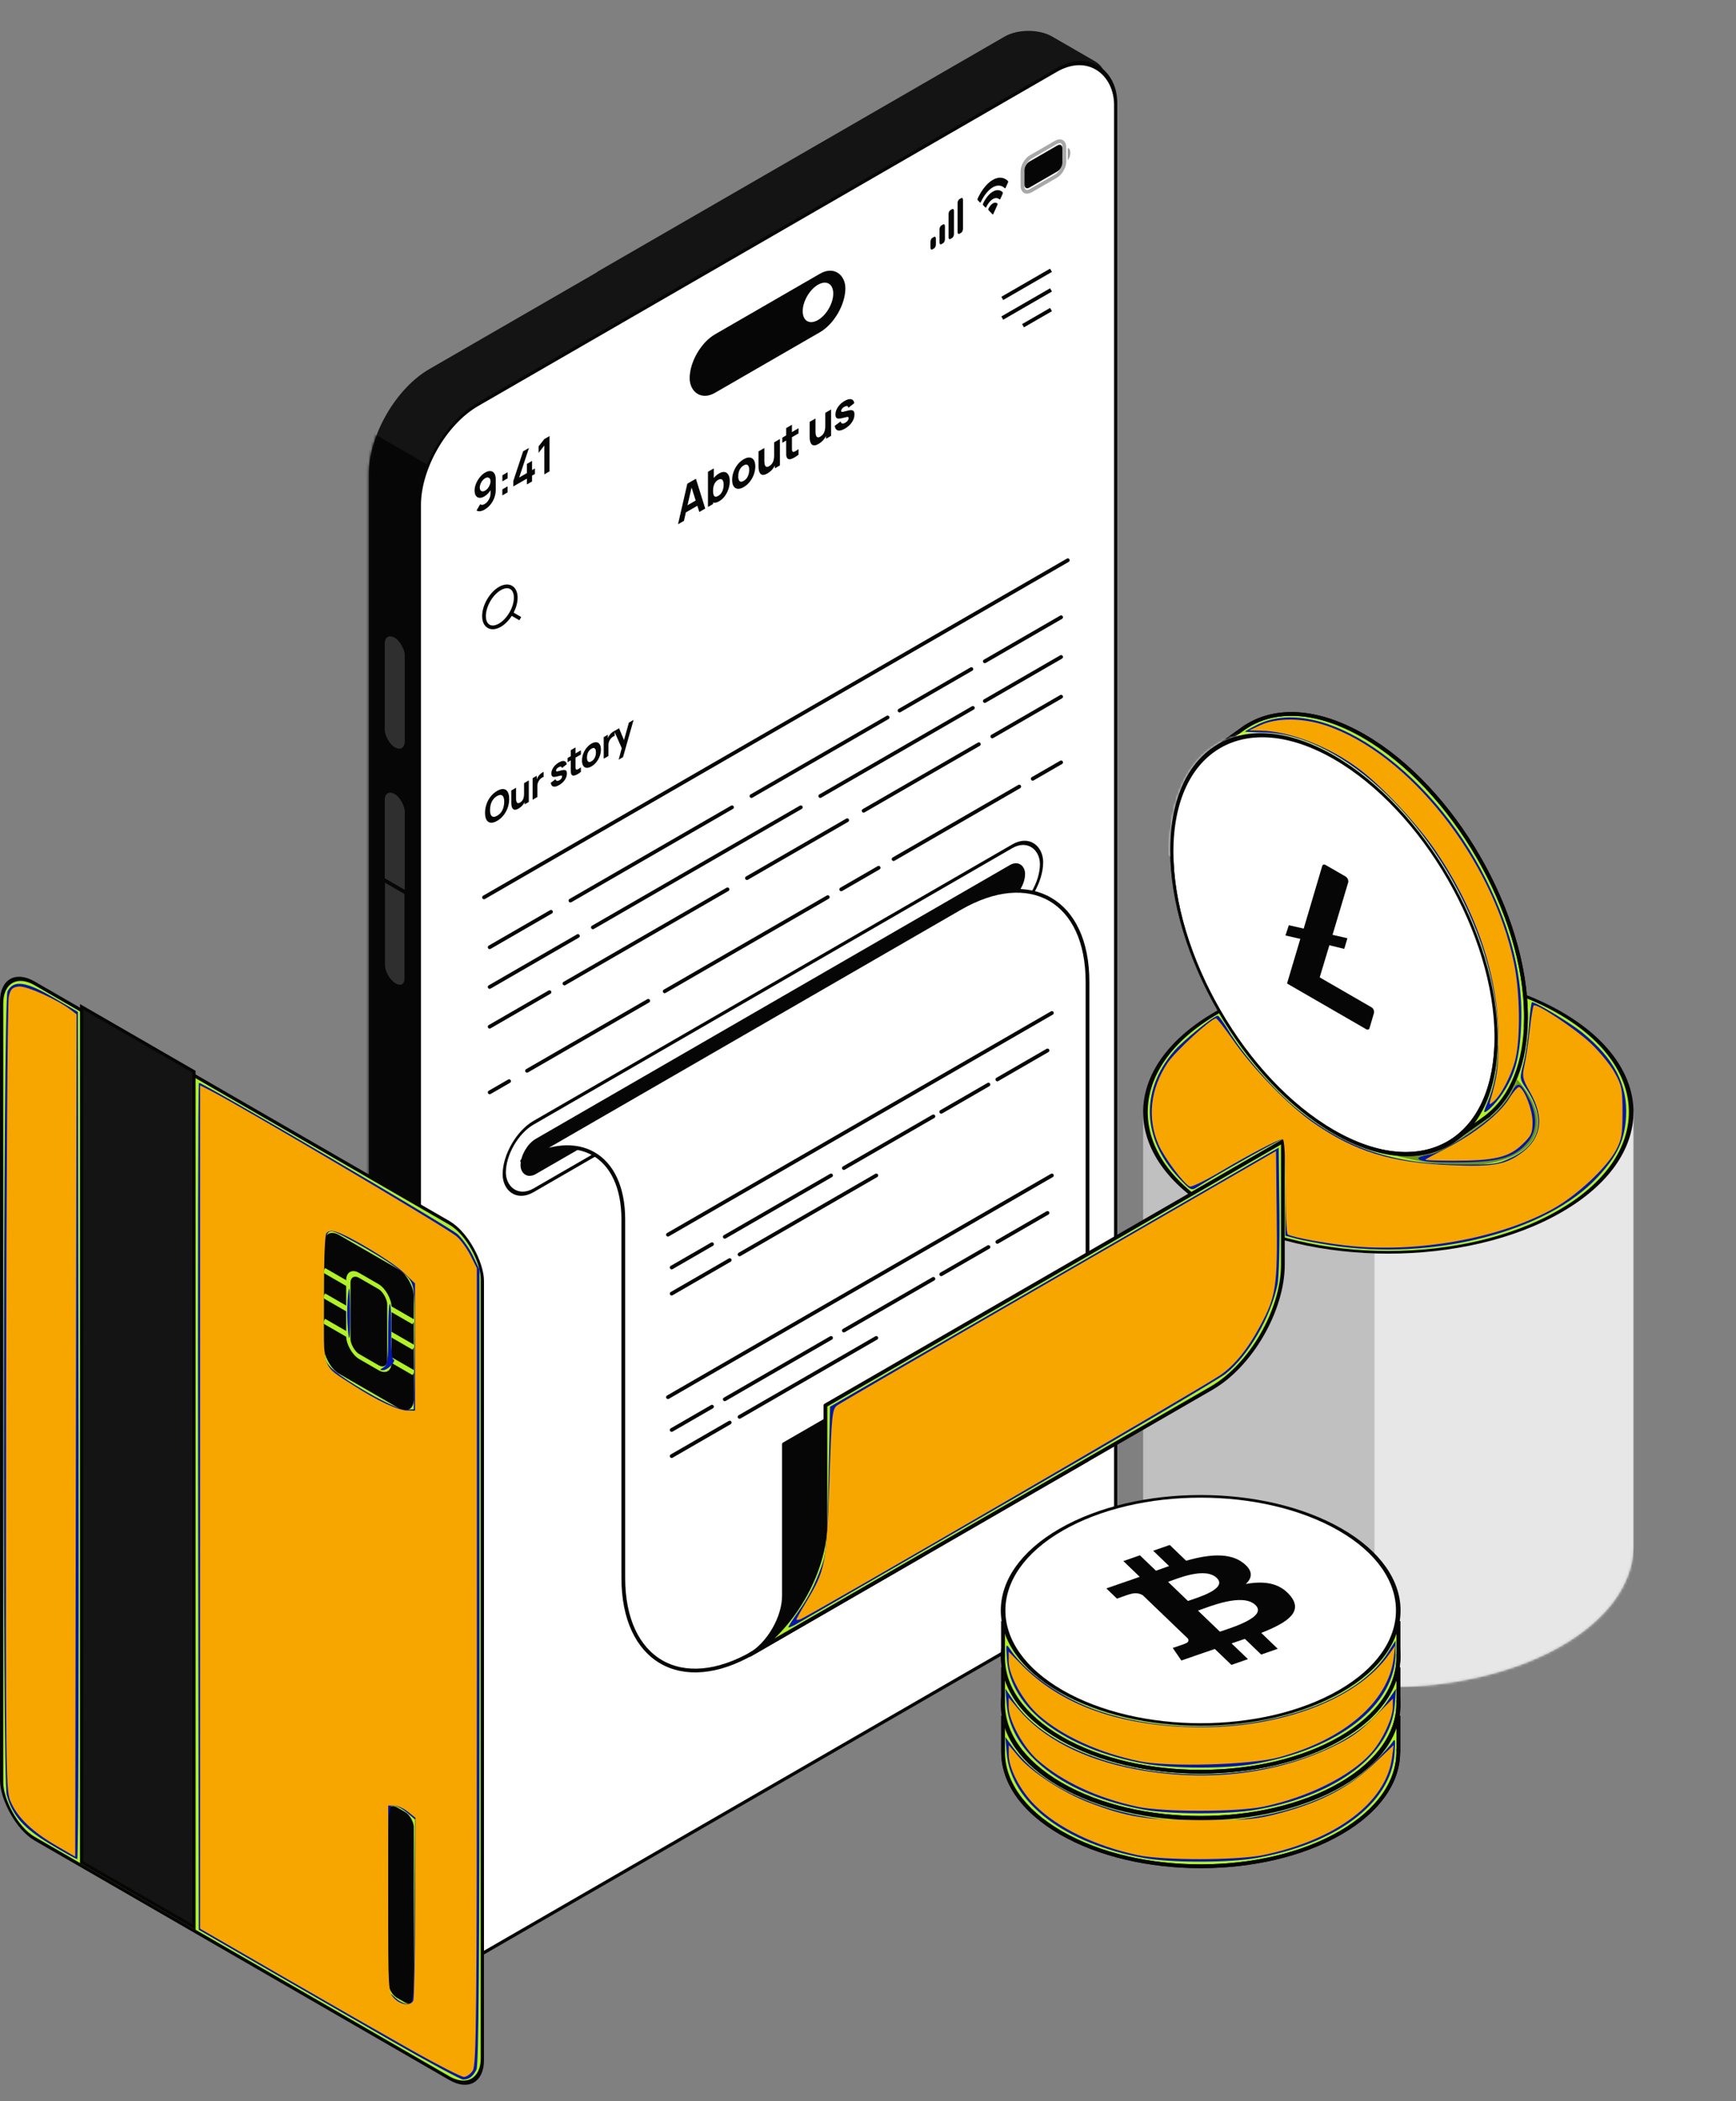 <?xml version="1.0" encoding="UTF-8" standalone="no"?>
<svg
   width="695"
   height="841"
   viewBox="0 0 695 841"
   fill="none"
   version="1.1"
   id="svg2259"
   sodipodi:docname="63b59e6b0d2540012ae56cbe_image-story-finantech-x-webflow-template.svg"
   inkscape:version="1.1 (c68e22c387, 2021-05-23)"
   xmlns:inkscape="http://www.inkscape.org/namespaces/inkscape"
   xmlns:sodipodi="http://sodipodi.sourceforge.net/DTD/sodipodi-0.dtd"
   xmlns="http://www.w3.org/2000/svg"
   xmlns:svg="http://www.w3.org/2000/svg">
  <rect x="0" y="0" width="695" height="841" fill="#808080" stroke="none"/>
  <defs
     id="defs2263" />
  <sodipodi:namedview
     id="namedview2261"
     pagecolor="#ffffff"
     bordercolor="#666666"
     borderopacity="1.0"
     inkscape:pageshadow="2"
     inkscape:pageopacity="0.0"
     inkscape:pagecheckerboard="0"
     showgrid="false"
     inkscape:zoom="0.92984542"
     inkscape:cx="347.90729"
     inkscape:cy="490.94182"
     inkscape:window-width="1920"
     inkscape:window-height="986"
     inkscape:window-x="-11"
     inkscape:window-y="-11"
     inkscape:window-maximized="1"
     inkscape:current-layer="svg2259" />
  <path
     fill-rule="evenodd"
     clip-rule="evenodd"
     d="M423.976 43.544V603.785C423.976 619.226 413.135 638.003 399.762 645.724L171.876 777.294C158.503 785.015 147.662 778.756 147.662 763.314L147.662 189.671C147.662 174.229 158.503 155.452 171.876 147.731L238.666 109.17C239.053 108.869 239.483 108.581 239.956 108.309L402.196 14.639C407.457 11.602 415.987 11.602 421.248 14.639L438.118 24.379C443.379 27.417 443.379 32.342 438.118 35.379L423.976 43.544Z"
     fill="#141414"
     id="path2008" />
  <mask
     id="mask0_3774_36808"
     style="mask-type:alpha"
     maskUnits="userSpaceOnUse"
     x="147"
     y="10"
     width="281"
     height="773">
    <rect
       x="0.65"
       y="0.375"
       width="321.904"
       height="630.341"
       rx="27.21"
       transform="matrix(0.866 -0.5 2.20305e-08 1 147.749 162.026)"
       fill="#B0F127"
       stroke="#060606"
       stroke-width="1.5"
       id="rect2010" />
  </mask>
  <g
     mask="url(#mask0_3774_36808)"
     id="g2015">
    <rect
       width="131.855"
       height="596.526"
       transform="matrix(0.866 0.5 -2.20305e-08 1 90.897 139.658)"
       fill="#060606"
       id="rect2013" />
  </g>
  <rect
     width="10.756"
     height="45.337"
     rx="5.378"
     transform="matrix(0.866 0.5 -2.20305e-08 1 153.375 251.832)"
     fill="#2F2F2F"
     stroke="#060606"
     stroke-width="1.5"
     id="rect2017" />
  <rect
     width="10.756"
     height="77.184"
     rx="5.378"
     transform="matrix(0.866 0.5 -2.20305e-08 1 153.375 314.393)"
     fill="#2F2F2F"
     stroke="#060606"
     stroke-width="1.5"
     id="rect2019" />
  <path
     d="M153.375 352.029L162.69 357.407L162.69 391.576C162.69 394.547 160.605 395.75 158.032 394.265V394.265C155.46 392.78 153.375 389.169 153.375 386.198L153.375 352.029Z"
     fill="#2F2F2F"
     stroke="#060606"
     stroke-width="1.5"
     id="path2021" />
  <rect
     x="0.65"
     y="0.375"
     width="321.904"
     height="621.133"
     rx="27.21"
     transform="matrix(0.866 -0.5 2.20305e-08 1 167.321 175.315)"
     fill="white"
     stroke="#060606"
     stroke-width="1.5"
     id="rect2023" />
  <path
     d="M271.437 209.851L275.166 193.606L278.607 191.62L282.336 203.558L279.963 204.928L276.641 194.418L277.082 194.164L273.81 208.481L271.437 209.851ZM273.675 205.623L273.675 203.138L280.116 199.419L280.116 201.905L273.675 205.623ZM287.938 200.617C287.029 201.143 286.269 201.337 285.659 201.2C285.049 201.063 284.588 200.663 284.277 200.001C283.972 199.335 283.82 198.474 283.82 197.417C283.82 196.36 283.972 195.323 284.277 194.305C284.582 193.288 285.032 192.363 285.625 191.531C286.218 190.699 286.95 190.032 287.82 189.53C288.696 189.024 289.458 188.825 290.108 188.933C290.758 189.041 291.261 189.413 291.616 190.049C291.978 190.675 292.159 191.526 292.159 192.603C292.159 193.66 291.981 194.712 291.625 195.759C291.275 196.802 290.783 197.752 290.15 198.606C289.518 199.461 288.78 200.131 287.938 200.617ZM283.43 202.927L283.43 188.835L285.752 187.495L285.752 194.345L285.464 194.511L285.464 201.752L283.43 202.927ZM287.566 198.464C288.063 198.177 288.47 197.799 288.786 197.329C289.102 196.86 289.337 196.339 289.489 195.768C289.642 195.191 289.718 194.606 289.718 194.012C289.718 193.425 289.639 192.935 289.481 192.544C289.323 192.146 289.077 191.9 288.744 191.805C288.416 191.701 287.995 191.797 287.481 192.094C287.001 192.371 286.611 192.73 286.311 193.17C286.017 193.607 285.803 194.106 285.667 194.668C285.532 195.229 285.464 195.829 285.464 196.468C285.464 197.107 285.532 197.629 285.667 198.034C285.803 198.438 286.023 198.686 286.328 198.778C286.639 198.866 287.051 198.761 287.566 198.464ZM297.734 194.962C296.813 195.493 296.006 195.722 295.311 195.647C294.616 195.572 294.073 195.229 293.683 194.619C293.299 193.999 293.107 193.145 293.107 192.055C293.107 190.953 293.305 189.87 293.7 188.806C294.096 187.736 294.641 186.766 295.336 185.895C296.031 185.024 296.83 184.328 297.734 183.806C298.655 183.274 299.463 183.046 300.158 183.121C300.859 183.193 301.404 183.537 301.794 184.153C302.184 184.763 302.379 185.613 302.379 186.702C302.379 187.798 302.181 188.881 301.785 189.951C301.396 191.011 300.85 191.982 300.15 192.863C299.455 193.734 298.65 194.433 297.734 194.962ZM297.734 192.476C298.475 192.049 299.025 191.444 299.387 190.661C299.754 189.868 299.938 189.018 299.938 188.112C299.938 187.172 299.751 186.529 299.379 186.184C299.011 185.835 298.463 185.871 297.734 186.291C297.232 186.582 296.819 186.95 296.497 187.397C296.175 187.844 295.935 188.345 295.777 188.899C295.624 189.451 295.548 190.033 295.548 190.646C295.548 191.592 295.732 192.24 296.099 192.589C296.472 192.928 297.017 192.89 297.734 192.476ZM307.241 189.493C306.523 189.907 305.939 190.104 305.487 190.085C305.035 190.065 304.682 189.913 304.427 189.63C304.179 189.343 304.001 188.998 303.893 188.597C303.786 188.189 303.721 187.8 303.699 187.428C303.676 187.056 303.665 186.782 303.665 186.606L303.665 180.676L306.004 179.325L306.004 184.316C306.004 184.557 306.015 184.861 306.038 185.226C306.06 185.585 306.131 185.919 306.249 186.229C306.368 186.539 306.56 186.744 306.826 186.845C307.097 186.943 307.478 186.85 307.97 186.567C308.168 186.452 308.379 186.294 308.605 186.092C308.831 185.89 309.043 185.63 309.241 185.314C309.439 184.991 309.6 184.595 309.724 184.125C309.854 183.646 309.919 183.08 309.919 182.427L311.241 182.388C311.241 183.223 311.094 184.091 310.8 184.991C310.507 185.891 310.063 186.738 309.47 187.53C308.882 188.32 308.139 188.974 307.241 189.493ZM310.207 187.467L310.207 183.964L309.919 184.13L309.919 177.065L312.241 175.724L312.241 186.293L310.207 187.467ZM319.693 181.99C319.061 182.492 318.439 182.91 317.829 183.243C317.224 183.579 316.682 183.771 316.202 183.82C315.727 183.859 315.366 183.693 315.117 183.321C314.891 182.969 314.772 182.548 314.761 182.059C314.75 181.563 314.744 180.998 314.744 180.366L314.744 171.343L317.049 170.012L317.049 178.878C317.049 179.289 317.052 179.659 317.058 179.989C317.069 180.309 317.128 180.535 317.236 180.669C317.439 180.923 317.764 180.938 318.21 180.713C318.657 180.488 319.151 180.176 319.693 179.778L319.693 181.99ZM313.185 177.234L313.185 175.179L319.693 171.421L319.693 173.476L313.185 177.234ZM327.717 177.671C326.999 178.085 326.415 178.282 325.963 178.263C325.511 178.243 325.157 178.092 324.903 177.808C324.655 177.521 324.477 177.177 324.369 176.775C324.262 176.368 324.197 175.978 324.174 175.606C324.152 175.234 324.14 174.96 324.14 174.784L324.14 168.854L326.48 167.503L326.48 172.494C326.48 172.735 326.491 173.039 326.513 173.404C326.536 173.763 326.607 174.097 326.725 174.407C326.844 174.717 327.036 174.923 327.302 175.024C327.573 175.122 327.954 175.029 328.446 174.745C328.643 174.631 328.855 174.472 329.081 174.27C329.307 174.068 329.519 173.809 329.717 173.492C329.915 173.169 330.076 172.773 330.2 172.303C330.33 171.824 330.395 171.258 330.395 170.605L331.717 170.566C331.717 171.401 331.57 172.269 331.276 173.169C330.982 174.07 330.539 174.916 329.946 175.709C329.358 176.498 328.615 177.152 327.717 177.671ZM330.683 175.645L330.683 172.142L330.395 172.308L330.395 165.243L332.717 163.902L332.717 174.471L330.683 175.645ZM338.254 171.568C337.101 172.233 336.169 172.471 335.457 172.282C334.751 172.083 334.322 171.476 334.169 170.462L336.525 168.691C336.621 169.131 336.833 169.397 337.161 169.488C337.494 169.576 337.915 169.474 338.423 169.18C338.841 168.939 339.163 168.661 339.389 168.348C339.615 168.029 339.728 167.702 339.728 167.37C339.728 167.161 339.683 167.021 339.593 166.949C339.502 166.871 339.299 166.861 338.983 166.919C338.672 166.975 338.186 167.092 337.525 167.272C336.779 167.481 336.183 167.577 335.737 167.56C335.29 167.544 334.968 167.404 334.771 167.14C334.573 166.869 334.474 166.463 334.474 165.921C334.474 165.243 334.624 164.569 334.923 163.901C335.223 163.225 335.644 162.597 336.186 162.017C336.734 161.426 337.378 160.917 338.118 160.49C338.836 160.076 339.471 159.836 340.025 159.771C340.579 159.706 341.025 159.81 341.364 160.084C341.709 160.355 341.921 160.787 342 161.381L339.644 163.23C339.604 162.862 339.457 162.637 339.203 162.555C338.949 162.473 338.604 162.539 338.169 162.751C337.745 162.963 337.404 163.225 337.144 163.538C336.889 163.848 336.762 164.157 336.762 164.463C336.762 164.646 336.816 164.768 336.923 164.83C337.036 164.889 337.265 164.884 337.61 164.815C337.96 164.744 338.491 164.607 339.203 164.404C339.898 164.212 340.454 164.135 340.873 164.175C341.296 164.204 341.604 164.359 341.796 164.639C341.988 164.913 342.084 165.324 342.084 165.872C342.084 166.955 341.745 168.002 341.067 169.014C340.389 170.025 339.452 170.876 338.254 171.568Z"
     fill="#060606"
     id="path2025" />
  <path
     d="M199.021 328.563C198.023 329.139 197.162 329.386 196.437 329.303C195.716 329.218 195.16 328.838 194.767 328.163C194.379 327.486 194.185 326.55 194.185 325.355C194.185 324.161 194.379 323.001 194.767 321.875C195.16 320.747 195.716 319.725 196.437 318.807C197.162 317.887 198.023 317.139 199.021 316.563C200.019 315.987 200.878 315.742 201.598 315.827C202.324 315.91 202.88 316.29 203.268 316.967C203.661 317.642 203.857 318.577 203.857 319.771C203.857 320.966 203.661 322.127 203.268 323.255C202.88 324.381 202.324 325.403 201.598 326.323C200.878 327.241 200.019 327.987 199.021 328.563ZM199.021 326.515C199.654 326.161 200.18 325.699 200.601 325.131C201.021 324.563 201.335 323.921 201.543 323.203C201.755 322.483 201.862 321.723 201.862 320.923C201.862 320.123 201.755 319.491 201.543 319.027C201.335 318.561 201.021 318.286 200.601 318.203C200.18 318.121 199.654 318.257 199.021 318.611C198.388 318.966 197.862 319.427 197.441 319.995C197.021 320.563 196.705 321.207 196.492 321.927C196.284 322.645 196.181 323.403 196.181 324.203C196.181 325.003 196.284 325.637 196.492 326.103C196.705 326.567 197.021 326.841 197.441 326.923C197.862 327.006 198.388 326.87 199.021 326.515ZM207.617 323.617C207.03 323.955 206.552 324.117 206.183 324.101C205.813 324.085 205.525 323.961 205.317 323.729C205.114 323.494 204.968 323.213 204.88 322.885C204.793 322.551 204.74 322.233 204.721 321.929C204.703 321.625 204.693 321.401 204.693 321.257L204.693 316.409L206.606 315.305L206.606 319.385C206.606 319.582 206.615 319.83 206.633 320.129C206.652 320.422 206.709 320.695 206.806 320.949C206.903 321.202 207.061 321.37 207.278 321.453C207.499 321.533 207.811 321.457 208.213 321.225C208.375 321.131 208.548 321.002 208.733 320.837C208.917 320.671 209.09 320.459 209.252 320.201C209.414 319.937 209.545 319.613 209.647 319.229C209.753 318.837 209.806 318.374 209.806 317.841L210.887 317.809C210.887 318.491 210.767 319.201 210.527 319.937C210.287 320.673 209.924 321.365 209.439 322.013C208.959 322.658 208.351 323.193 207.617 323.617ZM210.042 321.961L210.042 319.097L209.806 319.233L209.806 313.457L211.705 312.361L211.705 321.001L210.042 321.961ZM213.233 320.118L213.233 311.478L214.896 310.518L214.896 312.63L214.716 312.462C214.813 312.108 214.942 311.761 215.104 311.422C215.265 311.084 215.464 310.766 215.699 310.47C215.88 310.238 216.076 310.026 216.288 309.834C216.501 309.637 216.72 309.465 216.946 309.318C217.173 309.166 217.399 309.041 217.625 308.942L217.625 310.974C217.418 311.02 217.175 311.136 216.898 311.322C216.625 311.501 216.378 311.716 216.157 311.966C215.935 312.212 215.748 312.477 215.595 312.762C215.443 313.042 215.328 313.338 215.249 313.65C215.171 313.957 215.131 314.276 215.131 314.606L215.131 319.022L213.233 320.118ZM223.825 314.243C222.883 314.787 222.12 314.982 221.538 314.827C220.961 314.664 220.61 314.168 220.485 313.339L222.411 311.891C222.49 312.251 222.663 312.468 222.931 312.543C223.204 312.615 223.548 312.531 223.963 312.291C224.305 312.094 224.568 311.867 224.753 311.611C224.938 311.35 225.03 311.083 225.03 310.811C225.03 310.64 224.993 310.526 224.919 310.467C224.846 310.403 224.679 310.395 224.421 310.443C224.167 310.488 223.769 310.584 223.229 310.731C222.619 310.902 222.132 310.98 221.767 310.967C221.402 310.954 221.139 310.839 220.977 310.623C220.816 310.402 220.735 310.07 220.735 309.627C220.735 309.072 220.857 308.522 221.102 307.975C221.347 307.423 221.691 306.91 222.134 306.435C222.582 305.952 223.109 305.536 223.714 305.187C224.301 304.848 224.82 304.652 225.273 304.599C225.725 304.546 226.09 304.631 226.367 304.855C226.649 305.076 226.822 305.43 226.887 305.915L224.961 307.427C224.929 307.126 224.809 306.942 224.601 306.875C224.393 306.808 224.111 306.862 223.756 307.035C223.409 307.208 223.13 307.423 222.917 307.679C222.709 307.932 222.605 308.184 222.605 308.435C222.605 308.584 222.649 308.684 222.737 308.735C222.829 308.783 223.017 308.779 223.298 308.723C223.585 308.664 224.019 308.552 224.601 308.387C225.169 308.23 225.624 308.167 225.966 308.199C226.312 308.223 226.564 308.35 226.721 308.579C226.878 308.803 226.956 309.139 226.956 309.587C226.956 310.472 226.679 311.328 226.125 312.155C225.571 312.982 224.804 313.678 223.825 314.243ZM232.56 308.96C232.043 309.37 231.535 309.712 231.036 309.984C230.542 310.258 230.098 310.416 229.706 310.456C229.318 310.488 229.022 310.352 228.819 310.048C228.634 309.76 228.537 309.416 228.528 309.016C228.519 308.61 228.514 308.149 228.514 307.632L228.514 300.256L230.399 299.168L230.399 306.416C230.399 306.752 230.401 307.054 230.406 307.324C230.415 307.585 230.463 307.77 230.551 307.88C230.717 308.088 230.983 308.1 231.348 307.916C231.713 307.732 232.117 307.477 232.56 307.152L232.56 308.96ZM227.239 305.072L227.239 303.392L232.56 300.32L232.56 302L227.239 305.072ZM236.781 306.763C236.028 307.198 235.367 307.384 234.799 307.323C234.231 307.262 233.788 306.982 233.469 306.483C233.155 305.976 232.998 305.278 232.998 304.387C232.998 303.486 233.16 302.6 233.483 301.731C233.806 300.856 234.252 300.063 234.82 299.351C235.388 298.639 236.042 298.07 236.781 297.643C237.534 297.208 238.194 297.022 238.762 297.083C239.335 297.142 239.781 297.423 240.099 297.927C240.418 298.426 240.577 299.12 240.577 300.011C240.577 300.907 240.416 301.792 240.092 302.667C239.774 303.534 239.328 304.327 238.755 305.047C238.187 305.759 237.529 306.331 236.781 306.763ZM236.781 304.731C237.386 304.382 237.836 303.887 238.132 303.247C238.432 302.599 238.582 301.904 238.582 301.163C238.582 300.395 238.43 299.87 238.125 299.587C237.825 299.302 237.376 299.331 236.781 299.675C236.37 299.912 236.032 300.214 235.769 300.579C235.506 300.944 235.31 301.354 235.18 301.807C235.056 302.258 234.993 302.734 234.993 303.235C234.993 304.008 235.143 304.538 235.444 304.823C235.748 305.1 236.194 305.07 236.781 304.731ZM241.693 303.687L241.693 295.047L243.356 294.087L243.356 296.199L243.175 296.031C243.272 295.676 243.402 295.33 243.563 294.991C243.725 294.652 243.924 294.335 244.159 294.039C244.339 293.807 244.536 293.595 244.748 293.403C244.961 293.206 245.18 293.034 245.406 292.887C245.633 292.735 245.859 292.61 246.085 292.511L246.085 294.543C245.877 294.588 245.635 294.704 245.358 294.891C245.085 295.07 244.838 295.284 244.616 295.535C244.395 295.78 244.208 296.046 244.055 296.331C243.903 296.611 243.787 296.907 243.709 297.219C243.63 297.526 243.591 297.844 243.591 298.175L243.591 302.591L241.693 303.687ZM247.681 304.07L249.122 298.662L249.149 299.99L245.893 292.622L247.847 291.494L250.036 296.774L249.593 297.03L251.768 289.23L253.653 288.142L249.426 303.062L247.681 304.07Z"
     fill="#060606"
     id="path2027" />
  <path
     d="M200.123 250.245C203.633 248.219 206.479 243.29 206.479 239.236C206.479 235.183 203.633 233.54 200.123 235.567C196.612 237.593 193.767 242.522 193.767 246.576C193.767 250.629 196.612 252.272 200.123 250.245Z"
     stroke="#060606"
     stroke-width="1.5"
     stroke-linecap="round"
     stroke-linejoin="round"
     id="path2029" />
  <path
     d="M204.617 245.502L208.295 247.625"
     stroke="#060606"
     stroke-width="1.5"
     stroke-linejoin="round"
     id="path2031" />
  <path
     d="M401.254 119.445L420.769 108.178"
     stroke="#060606"
     stroke-width="1.5"
     id="path2033" />
  <path
     d="M401.254 127.309L420.769 116.041"
     stroke="#060606"
     stroke-width="1.5"
     id="path2035" />
  <path
     d="M409.556 130.379L420.769 123.905"
     stroke="#060606"
     stroke-width="1.5"
     id="path2037" />
  <rect
     x="0.65"
     y="0.375"
     width="70.484"
     height="21.912"
     rx="10.956"
     transform="matrix(0.866 -0.5 2.20305e-08 1 276.189 140.004)"
     fill="#060606"
     stroke="#060606"
     stroke-width="1.5"
     id="rect2039" />
  <circle
     r="7.062"
     transform="matrix(0.866 -0.5 2.20305e-08 1 327.474 121.031)"
     fill="white"
     id="circle2041" />
  <path
     d="M194.23 189.14C195.03 188.679 195.749 188.482 196.39 188.551C197.03 188.613 197.535 188.924 197.903 189.484C198.277 190.034 198.464 190.809 198.464 191.81L198.464 196.12C198.464 197.187 198.277 198.228 197.903 199.242C197.535 200.247 197.016 201.158 196.347 201.976C195.679 202.794 194.896 203.462 194.001 203.979C193.383 204.336 192.799 204.552 192.249 204.627C191.7 204.696 191.207 204.601 190.77 204.342L192.241 201.834C192.462 202.001 192.726 202.081 193.032 202.074C193.343 202.058 193.666 201.953 194.001 201.76C194.477 201.485 194.894 201.117 195.251 200.656C195.608 200.188 195.885 199.69 196.084 199.164C196.282 198.63 196.381 198.125 196.381 197.647L196.381 195.301L196.747 195.561C196.401 196.232 195.982 196.843 195.489 197.397C194.996 197.943 194.477 198.373 193.933 198.687C193.168 199.129 192.487 199.319 191.892 199.257C191.303 199.191 190.838 198.91 190.498 198.413C190.164 197.905 189.996 197.21 189.996 196.326C189.996 195.443 190.189 194.533 190.575 193.597C190.96 192.655 191.473 191.789 192.113 191.001C192.76 190.202 193.465 189.582 194.23 189.14ZM194.23 191.398C193.834 191.627 193.471 191.948 193.142 192.36C192.813 192.773 192.553 193.224 192.36 193.715C192.167 194.199 192.071 194.671 192.071 195.129C192.071 195.587 192.164 195.952 192.351 196.223C192.544 196.492 192.802 196.644 193.125 196.68C193.454 196.713 193.817 196.614 194.213 196.385C194.61 196.156 194.973 195.836 195.302 195.423C195.63 195.011 195.891 194.559 196.084 194.068C196.282 193.574 196.381 193.098 196.381 192.64C196.381 192.195 196.285 191.842 196.092 191.58C195.9 191.311 195.639 191.158 195.31 191.118C194.987 191.076 194.627 191.169 194.23 191.398ZM201.11 198.304L201.11 195.879L203.21 194.666L203.21 197.091L201.11 198.304ZM201.127 192.669L201.127 190.244L203.227 189.031L203.227 191.456L201.127 192.669ZM210.935 193.908L210.935 191.571L205.51 194.703L205.51 192.494L209.43 180.64L211.768 179.29L207.848 191.144L210.935 189.362L210.935 185.681L213.009 184.483L213.009 188.165L214.157 187.502L214.157 189.711L213.009 190.374L213.009 192.71L210.935 193.908ZM217.913 189.879L217.913 178.324L215.618 181.269L215.618 178.658L217.913 175.742L220.005 174.534L220.005 188.671L217.913 189.879Z"
     fill="#060606"
     id="path2043" />
  <path
     opacity="0.35"
     d="M412.682 62.799L422.764 56.978C424.615 55.91 426.115 56.776 426.115 58.913L426.115 64.688C426.115 66.826 424.615 69.424 422.764 70.493L412.682 76.314C410.831 77.383 409.33 76.516 409.33 74.379L409.33 68.604C409.33 66.467 410.831 63.868 412.682 62.799Z"
     stroke="#060606"
     stroke-width="1.5"
     id="path2045" />
  <path
     opacity="0.4"
     d="M427.489 59.275L427.489 64.15C428.103 63.382 428.503 62.191 428.503 61.127C428.503 60.063 428.103 59.334 427.489 59.275"
     fill="#060606"
     id="path2047" />
  <path
     d="M410.128 68.144C410.128 66.868 411.024 65.317 412.128 64.679L423.318 58.219C424.423 57.581 425.319 58.098 425.319 59.374L425.319 65.148C425.319 66.424 424.423 67.975 423.318 68.613L412.128 75.074C411.024 75.712 410.128 75.195 410.128 73.919L410.128 68.144Z"
     fill="#060606"
     id="path2049" />
  <path
     fill-rule="evenodd"
     clip-rule="evenodd"
     d="M397.467 74.975C399.252 73.946 400.968 74.072 402.261 75.329C402.358 75.428 402.514 75.336 402.61 75.123L403.54 73.055C403.589 72.947 403.616 72.824 403.616 72.712C403.615 72.6 403.587 72.508 403.538 72.458C400.144 69.116 394.79 72.208 391.396 79.468C391.347 79.575 391.319 79.699 391.318 79.811C391.318 79.924 391.345 80.016 391.393 80.068L392.325 81.061C392.42 81.163 392.576 81.076 392.673 80.864C393.967 78.114 395.683 76.006 397.467 74.975ZM397.494 79.677C398.474 79.111 399.419 79.159 400.146 79.811C400.244 79.907 400.399 79.814 400.495 79.603L401.424 77.535C401.473 77.426 401.501 77.302 401.5 77.189C401.499 77.076 401.471 76.984 401.421 76.935C399.208 74.858 395.781 76.836 393.568 81.468C393.518 81.576 393.49 81.7 393.489 81.814C393.488 81.928 393.516 82.021 393.565 82.073L394.494 83.067C394.59 83.168 394.745 83.082 394.843 82.873C395.569 81.382 396.514 80.243 397.494 79.677ZM399.383 81.671C399.385 81.784 399.357 81.909 399.308 82.017L397.699 85.591C397.652 85.696 397.588 85.777 397.521 85.816C397.454 85.854 397.39 85.848 397.342 85.797L395.734 84.081C395.684 84.03 395.657 83.936 395.658 83.822C395.66 83.707 395.69 83.582 395.742 83.477C396.769 81.468 398.273 80.599 399.3 81.422C399.352 81.468 399.382 81.559 399.383 81.671Z"
     fill="#060606"
     id="path2051" />
  <path
     d="M379.744 85.687C379.744 85.049 380.068 84.345 380.468 84.114L381.191 83.697C381.591 83.466 381.915 83.796 381.915 84.434L381.915 93.674C381.915 94.312 381.591 95.016 381.191 95.247L380.468 95.664C380.068 95.895 379.744 95.565 379.744 94.927L379.744 85.687Z"
     fill="#060606"
     id="path2053" />
  <path
     d="M383.361 81.289C383.361 80.651 383.685 79.947 384.085 79.716L384.808 79.299C385.207 79.068 385.531 79.398 385.531 80.036L385.531 91.586C385.531 92.224 385.207 92.928 384.808 93.158L384.085 93.576C383.685 93.807 383.361 93.477 383.361 92.839L383.361 81.289Z"
     fill="#060606"
     id="path2055" />
  <path
     d="M376.128 91.818C376.128 91.18 376.451 90.476 376.851 90.245L377.574 89.827C377.974 89.597 378.298 89.927 378.298 90.565L378.298 95.762C378.298 96.4 377.974 97.104 377.574 97.335L376.851 97.752C376.451 97.983 376.128 97.653 376.128 97.015L376.128 91.818Z"
     fill="#060606"
     id="path2057" />
  <path
     d="M372.511 96.793C372.511 96.155 372.835 95.451 373.234 95.221L373.957 94.803C374.357 94.572 374.681 94.903 374.681 95.54L374.681 97.85C374.681 98.488 374.357 99.192 373.957 99.423L373.234 99.841C372.835 100.071 372.511 99.741 372.511 99.103L372.511 96.793Z"
     fill="#060606"
     id="path2059" />
  <rect
     width="248.378"
     height="27.044"
     rx="13.522"
     transform="matrix(0.866 -0.5 2.20305e-08 1 201.88 456.158)"
     fill="white"
     stroke="#060606"
     stroke-width="1.5"
     id="rect2061" />
  <rect
     width="231.736"
     height="12.595"
     rx="6.297"
     transform="matrix(0.866 -0.5 2.20305e-08 1 209.051 459.73)"
     fill="#060606"
     stroke="#060606"
     stroke-width="1.5"
     id="rect2063" />
  <path
     fill-rule="evenodd"
     clip-rule="evenodd"
     d="M653.965 445.107H457.656V617.741C457.639 618.345 457.639 618.949 457.656 619.552V619.689H457.66C458.108 633.844 467.686 647.92 486.394 658.721C524.729 680.854 586.882 680.854 625.216 658.721C643.924 647.92 653.503 633.844 653.951 619.689H653.965V619.05C653.968 618.781 653.968 618.512 653.965 618.243V445.107Z"
     fill="#C0C0C0"
     id="path2065" />
  <mask
     id="mask1_3774_36808"
     style="mask-type:alpha"
     maskUnits="userSpaceOnUse"
     x="457"
     y="445"
     width="197"
     height="231">
    <path
       fill-rule="evenodd"
       clip-rule="evenodd"
       d="M653.964 445.109H457.655V617.743C457.638 618.347 457.638 618.951 457.655 619.554V619.691H457.659C458.107 633.846 467.685 647.922 486.394 658.723C524.728 680.856 586.881 680.856 625.215 658.723C643.923 647.922 653.502 633.846 653.95 619.691H653.964V619.052C653.967 618.783 653.967 618.514 653.964 618.245V445.109Z"
       fill="#5148E5"
       id="path2067" />
  </mask>
  <g
     mask="url(#mask1_3774_36808)"
     id="g2072">
    <rect
       x="550.297"
       y="81.633"
       width="103.672"
       height="593.693"
       fill="#E7E7E7"
       id="rect2070" />
  </g>
  <circle
     r="79.399"
     transform="matrix(0.866 -0.5 0.866 0.5 555.803 445.109)"
     fill="#B0F127"
     stroke="#060606"
     stroke-width="1.5"
     id="circle2074" />
  <ellipse
     opacity="0.4"
     rx="54.875"
     ry="33.324"
     transform="matrix(0.866 0.5 -0.866 0.5 559.932 434.338)"
     fill="#060606"
     id="ellipse2076" />
  <path
     fill-rule="evenodd"
     clip-rule="evenodd"
     d="M595.749 446.502C605.22 438.941 610.924 425.431 610.924 407.09C610.924 365.684 581.855 315.334 545.996 294.631C527.119 283.733 510.124 283.222 498.261 291.224L498.256 291.217L497.962 291.428C497.698 291.61 497.437 291.797 497.179 291.987L485.673 300.211L487.524 303.214C483.388 310.691 481.068 320.422 481.068 332.117C481.068 373.524 510.138 423.873 545.996 444.576C558.446 451.764 570.077 454.433 579.958 453.122L581.972 456.388L595.783 446.557L595.749 446.502Z"
     fill="#B0F127"
     id="path2078" />
  <path
     d="M595.749 446.502L595.281 445.916L594.758 446.333L595.114 446.901L595.749 446.502ZM545.996 294.631L546.371 293.982L546.371 293.982L545.996 294.631ZM498.261 291.224L497.625 291.623L498.037 292.279L498.68 291.846L498.261 291.224ZM498.256 291.217L498.892 290.818L498.468 290.144L497.82 290.607L498.256 291.217ZM497.962 291.428L498.388 292.045L498.398 292.038L497.962 291.428ZM497.179 291.987L497.615 292.598L497.624 292.591L497.179 291.987ZM485.673 300.211L485.237 299.601L484.667 300.008L485.034 300.605L485.673 300.211ZM487.524 303.214L488.18 303.577L488.393 303.193L488.163 302.82L487.524 303.214ZM545.996 444.576L546.371 443.926L546.371 443.926L545.996 444.576ZM579.958 453.122L580.596 452.728L580.341 452.315L579.859 452.379L579.958 453.122ZM581.972 456.388L581.333 456.782L581.754 457.464L582.407 456.999L581.972 456.388ZM595.783 446.557L596.218 447.168L596.795 446.758L596.419 446.158L595.783 446.557ZM610.174 407.09C610.174 425.29 604.516 438.544 595.281 445.916L596.217 447.088C605.925 439.339 611.674 425.573 611.674 407.09H610.174ZM545.621 295.281C563.41 305.551 579.556 323.205 591.258 343.472C602.959 363.739 610.174 386.549 610.174 407.09H611.674C611.674 386.224 604.355 363.157 592.557 342.722C580.759 322.287 564.441 304.415 546.371 293.982L545.621 295.281ZM498.68 291.846C510.22 284.063 526.888 284.465 545.621 295.281L546.371 293.982C527.351 283 510.028 282.382 497.841 290.602L498.68 291.846ZM498.896 290.825L498.892 290.818L497.621 291.616L497.625 291.623L498.896 290.825ZM497.82 290.607L497.526 290.818L498.398 292.038L498.693 291.827L497.82 290.607ZM497.624 292.591C497.876 292.405 498.131 292.223 498.388 292.045L497.535 290.811C497.265 290.998 496.998 291.189 496.733 291.384L497.624 292.591ZM496.743 291.377L485.237 299.601L486.109 300.821L497.615 292.598L496.743 291.377ZM485.034 300.605L486.886 303.608L488.163 302.82L486.311 299.818L485.034 300.605ZM481.818 332.117C481.818 320.517 484.119 310.918 488.18 303.577L486.868 302.851C482.656 310.464 480.318 320.327 480.318 332.117H481.818ZM546.371 443.926C528.583 433.656 512.436 416.003 500.735 395.735C489.034 375.468 481.818 352.658 481.818 332.117H480.318C480.318 352.983 487.638 376.051 499.436 396.485C511.234 416.92 527.551 434.793 545.621 445.225L546.371 443.926ZM579.859 452.379C570.187 453.662 558.722 451.057 546.371 443.926L545.621 445.225C558.17 452.47 569.968 455.204 580.056 453.866L579.859 452.379ZM579.319 453.516L581.333 456.782L582.61 455.995L580.596 452.728L579.319 453.516ZM582.407 456.999L596.218 447.168L595.348 445.946L581.537 455.777L582.407 456.999ZM596.419 446.158L596.384 446.103L595.114 446.901L595.148 446.956L596.419 446.158Z"
     fill="#060606"
     id="path2080" />
  <mask
     id="mask2_3774_36808"
     style="mask-type:alpha"
     maskUnits="userSpaceOnUse"
     x="480"
     y="285"
     width="132"
     height="173">
    <path
       fill-rule="evenodd"
       clip-rule="evenodd"
       d="M595.749 446.498C605.22 438.937 610.924 425.427 610.924 407.086C610.924 365.68 581.855 315.33 545.996 294.627C527.119 283.729 510.124 283.219 498.261 291.22L498.256 291.213L497.962 291.424C497.698 291.606 497.437 291.793 497.179 291.983L485.673 300.207L487.524 303.21C483.388 310.687 481.068 320.418 481.068 332.114C481.068 373.52 510.138 423.869 545.996 444.572C558.446 451.76 570.077 454.429 579.958 453.118L581.972 456.384L595.783 446.553L595.749 446.498Z"
       fill="#B0F127"
       id="path2082" />
    <path
       d="M595.749 446.498L595.281 445.912L594.758 446.329L595.114 446.897L595.749 446.498ZM545.996 294.627L546.371 293.978L546.371 293.978L545.996 294.627ZM498.261 291.22L497.625 291.619L498.037 292.275L498.68 291.842L498.261 291.22ZM498.256 291.213L498.892 290.814L498.468 290.14L497.82 290.603L498.256 291.213ZM497.962 291.424L498.388 292.041L498.398 292.034L497.962 291.424ZM497.179 291.983L497.615 292.594L497.624 292.587L497.179 291.983ZM485.673 300.207L485.237 299.597L484.667 300.005L485.034 300.601L485.673 300.207ZM487.524 303.21L488.18 303.573L488.393 303.189L488.163 302.816L487.524 303.21ZM545.996 444.572L546.371 443.922L546.371 443.922L545.996 444.572ZM579.958 453.118L580.596 452.725L580.341 452.311L579.859 452.375L579.958 453.118ZM581.972 456.384L581.333 456.778L581.754 457.46L582.407 456.995L581.972 456.384ZM595.783 446.553L596.218 447.164L596.795 446.754L596.419 446.154L595.783 446.553ZM610.174 407.086C610.174 425.286 604.516 438.54 595.281 445.912L596.217 447.084C605.925 439.335 611.674 425.569 611.674 407.086H610.174ZM545.621 295.277C563.41 305.547 579.556 323.201 591.258 343.468C602.959 363.735 610.174 386.545 610.174 407.086H611.674C611.674 386.22 604.355 363.153 592.557 342.718C580.759 322.283 564.441 304.411 546.371 293.978L545.621 295.277ZM498.68 291.842C510.22 284.059 526.888 284.461 545.621 295.277L546.371 293.978C527.351 282.996 510.028 282.378 497.841 290.598L498.68 291.842ZM498.896 290.821L498.892 290.814L497.621 291.612L497.625 291.619L498.896 290.821ZM497.82 290.603L497.526 290.814L498.398 292.034L498.693 291.823L497.82 290.603ZM497.624 292.587C497.876 292.401 498.131 292.219 498.388 292.041L497.535 290.807C497.265 290.994 496.998 291.185 496.733 291.38L497.624 292.587ZM496.743 291.373L485.237 299.597L486.109 300.817L497.615 292.594L496.743 291.373ZM485.034 300.601L486.886 303.604L488.163 302.816L486.311 299.814L485.034 300.601ZM481.818 332.114C481.818 320.513 484.119 310.914 488.18 303.573L486.868 302.847C482.656 310.46 480.318 320.323 480.318 332.114H481.818ZM546.371 443.922C528.583 433.652 512.436 415.999 500.735 395.731C489.034 375.464 481.818 352.654 481.818 332.114H480.318C480.318 352.979 487.638 376.047 499.436 396.481C511.234 416.916 527.551 434.789 545.621 445.222L546.371 443.922ZM579.859 452.375C570.187 453.658 558.722 451.053 546.371 443.922L545.621 445.222C558.17 452.467 569.968 455.2 580.056 453.862L579.859 452.375ZM579.319 453.512L581.333 456.778L582.61 455.991L580.596 452.725L579.319 453.512ZM582.407 456.995L596.218 447.164L595.348 445.942L581.537 455.773L582.407 456.995ZM596.419 446.154L596.384 446.099L595.114 446.897L595.148 446.952L596.419 446.154Z"
       fill="#060606"
       id="path2084" />
  </mask>
  <g
     mask="url(#mask2_3774_36808)"
     id="g2089">
    <rect
       width="158.597"
       height="68.194"
       transform="matrix(0.866 -0.5 2.70279e-08 1 551.126 445.006)"
       fill="#B0F127"
       id="rect2087" />
  </g>
  <path
     d="M595.749 446.502L595.281 445.916L594.758 446.333L595.114 446.901L595.749 446.502ZM545.996 294.631L546.371 293.982L546.371 293.982L545.996 294.631ZM498.261 291.224L497.625 291.623L498.037 292.279L498.68 291.846L498.261 291.224ZM498.256 291.217L498.892 290.818L498.468 290.144L497.82 290.607L498.256 291.217ZM497.962 291.428L498.388 292.045L498.398 292.038L497.962 291.428ZM497.179 291.987L497.615 292.598L497.624 292.591L497.179 291.987ZM485.673 300.211L485.237 299.601L484.667 300.008L485.034 300.605L485.673 300.211ZM487.524 303.214L488.18 303.577L488.393 303.193L488.163 302.82L487.524 303.214ZM545.996 444.576L546.371 443.926L546.371 443.926L545.996 444.576ZM579.958 453.122L580.596 452.728L580.341 452.315L579.859 452.379L579.958 453.122ZM581.972 456.388L581.333 456.782L581.754 457.464L582.407 456.999L581.972 456.388ZM595.783 446.557L596.218 447.168L596.795 446.758L596.419 446.158L595.783 446.557ZM610.174 407.09C610.174 425.29 604.516 438.544 595.281 445.916L596.217 447.088C605.925 439.339 611.674 425.573 611.674 407.09H610.174ZM545.621 295.281C563.41 305.551 579.556 323.205 591.258 343.472C602.959 363.739 610.174 386.549 610.174 407.09H611.674C611.674 386.224 604.355 363.157 592.557 342.722C580.759 322.287 564.441 304.415 546.371 293.982L545.621 295.281ZM498.68 291.846C510.22 284.063 526.888 284.465 545.621 295.281L546.371 293.982C527.351 283 510.028 282.382 497.841 290.602L498.68 291.846ZM498.896 290.825L498.892 290.818L497.621 291.616L497.625 291.623L498.896 290.825ZM497.82 290.607L497.526 290.818L498.398 292.038L498.693 291.827L497.82 290.607ZM497.624 292.591C497.876 292.405 498.131 292.223 498.388 292.045L497.535 290.811C497.265 290.998 496.998 291.189 496.733 291.384L497.624 292.591ZM496.743 291.377L485.237 299.601L486.109 300.821L497.615 292.598L496.743 291.377ZM485.034 300.605L486.886 303.608L488.163 302.82L486.311 299.818L485.034 300.605ZM481.818 332.117C481.818 320.517 484.119 310.918 488.18 303.577L486.868 302.851C482.656 310.464 480.318 320.327 480.318 332.117H481.818ZM546.371 443.926C528.583 433.656 512.436 416.003 500.735 395.735C489.034 375.468 481.818 352.658 481.818 332.117H480.318C480.318 352.983 487.638 376.051 499.436 396.485C511.234 416.92 527.551 434.793 545.621 445.225L546.371 443.926ZM579.859 452.379C570.187 453.662 558.722 451.057 546.371 443.926L545.621 445.225C558.17 452.47 569.968 455.204 580.056 453.866L579.859 452.379ZM579.319 453.516L581.333 456.782L582.61 455.995L580.596 452.728L579.319 453.516ZM582.407 456.999L596.218 447.168L595.348 445.946L581.537 455.777L582.407 456.999ZM596.419 446.158L596.384 446.103L595.114 446.901L595.148 446.956L596.419 446.158Z"
     fill="#060606"
     id="path2091" />
  <circle
     r="74.972"
     transform="matrix(0.866 0.5 -2.70279e-08 1 534.043 378.113)"
     fill="white"
     stroke="#060606"
     stroke-width="1.5"
     id="circle2093" />
  <mask
     id="mask3_3774_36808"
     style="mask-type:alpha"
     maskUnits="userSpaceOnUse"
     x="468"
     y="293"
     width="132"
     height="170">
    <circle
       r="74.972"
       transform="matrix(0.866 0.5 -2.70279e-08 1 534.043 378.113)"
       fill="white"
       stroke="#060606"
       stroke-width="1.5"
       id="circle2095" />
  </mask>
  <g
     mask="url(#mask3_3774_36808)"
     id="g2104">
    <rect
       width="158.597"
       height="85.049"
       transform="matrix(0.866 0.5 2.70279e-08 -1 465.122 340.859)"
       fill="white"
       id="rect2098" />
    <circle
       r="74.972"
       transform="matrix(0.866 0.5 -2.70279e-08 1 534.043 378.113)"
       stroke="#060606"
       stroke-width="1.5"
       id="circle2100" />
    <path
       d="M549.083 403.187L528.335 391.209L532.214 378.344L538.167 379.803L539.43 375.532L533.477 374.178L539.791 353.033L539.791 352.72C539.791 351.991 539.34 351.21 538.709 350.845L530.68 346.21C530.049 345.845 529.507 346.054 529.327 346.679L521.93 371.678L515.976 370.324L514.623 374.438L520.577 375.792L515.255 393.656L546.918 411.937C547.549 412.302 548.09 412.093 548.271 411.573L550.075 405.427L550.075 405.114C550.165 404.333 549.714 403.552 549.083 403.187V403.187Z"
       fill="#060606"
       id="path2102" />
  </g>
  <path
     d="M384.282 363.535L209.058 464.701C231.413 451.794 249.536 462.257 249.536 488.071L249.536 631.559C249.536 664.696 272.8 678.128 301.497 661.559L435.378 584.263L435.378 393.035C435.378 360.45 412.502 347.243 384.282 363.535Z"
     fill="white"
     stroke="#060606"
     stroke-width="1.5"
     stroke-linejoin="round"
     id="path2106" />
  <path
     d="M421.12 405.457L267.408 494.203"
     stroke="#060606"
     stroke-width="1.5"
     stroke-miterlimit="10"
     stroke-linecap="round"
     stroke-linejoin="round"
     id="path2108" />
  <path
     d="M421.12 470.488L267.408 559.234"
     stroke="#060606"
     stroke-width="1.5"
     stroke-miterlimit="10"
     stroke-linecap="round"
     stroke-linejoin="round"
     id="path2110" />
  <path
     d="M285.046 498.008L268.898 507.331"
     stroke="#060606"
     stroke-width="1.5"
     stroke-miterlimit="10"
     stroke-linecap="round"
     stroke-linejoin="round"
     id="path2112" />
  <path
     d="M285.046 563.039L268.898 572.362"
     stroke="#060606"
     stroke-width="1.5"
     stroke-miterlimit="10"
     stroke-linecap="round"
     stroke-linejoin="round"
     id="path2114" />
  <path
     d="M332.706 470.488L290.164 495.05"
     stroke="#060606"
     stroke-width="1.5"
     stroke-miterlimit="10"
     stroke-linecap="round"
     stroke-linejoin="round"
     id="path2116" />
  <path
     d="M332.706 535.52L290.164 560.081"
     stroke="#060606"
     stroke-width="1.5"
     stroke-miterlimit="10"
     stroke-linecap="round"
     stroke-linejoin="round"
     id="path2118" />
  <path
     d="M373.676 446.836L337.828 467.532"
     stroke="#060606"
     stroke-width="1.5"
     stroke-miterlimit="10"
     stroke-linecap="round"
     stroke-linejoin="round"
     id="path2120" />
  <path
     d="M373.676 511.867L337.828 532.564"
     stroke="#060606"
     stroke-width="1.5"
     stroke-miterlimit="10"
     stroke-linecap="round"
     stroke-linejoin="round"
     id="path2122" />
  <path
     d="M395.729 434.102L376.821 445.018"
     stroke="#060606"
     stroke-width="1.5"
     stroke-miterlimit="10"
     stroke-linecap="round"
     stroke-linejoin="round"
     id="path2124" />
  <path
     d="M395.729 499.133L376.821 510.049"
     stroke="#060606"
     stroke-width="1.5"
     stroke-miterlimit="10"
     stroke-linecap="round"
     stroke-linejoin="round"
     id="path2126" />
  <path
     d="M419.363 420.457L399.274 432.056"
     stroke="#060606"
     stroke-width="1.5"
     stroke-miterlimit="10"
     stroke-linecap="round"
     stroke-linejoin="round"
     id="path2128" />
  <path
     d="M419.363 485.488L399.274 497.087"
     stroke="#060606"
     stroke-width="1.5"
     stroke-miterlimit="10"
     stroke-linecap="round"
     stroke-linejoin="round"
     id="path2130" />
  <path
     d="M292.136 504.371L268.897 517.788"
     stroke="#060606"
     stroke-width="1.5"
     stroke-miterlimit="10"
     stroke-linecap="round"
     stroke-linejoin="round"
     id="path2132" />
  <path
     d="M292.136 569.402L268.897 582.819"
     stroke="#060606"
     stroke-width="1.5"
     stroke-miterlimit="10"
     stroke-linecap="round"
     stroke-linejoin="round"
     id="path2134" />
  <path
     d="M350.823 470.484L296.074 502.094"
     stroke="#060606"
     stroke-width="1.5"
     stroke-miterlimit="10"
     stroke-linecap="round"
     stroke-linejoin="round"
     id="path2136" />
  <path
     d="M350.823 535.516L296.074 567.125"
     stroke="#060606"
     stroke-width="1.5"
     stroke-miterlimit="10"
     stroke-linecap="round"
     stroke-linejoin="round"
     id="path2138" />
  <path
     d="M313.839 578.066L313.839 638.723C313.839 647.424 307.73 658.004 300.195 662.354L367.851 623.293C383.635 614.18 396.43 592.019 396.43 573.793L396.43 530.382L313.839 578.066Z"
     fill="#060606"
     stroke="#060606"
     stroke-width="1.5"
     stroke-linejoin="round"
     id="path2140" />
  <path
     d="M330.45 562.538L330.45 609.951C330.45 629.245 316.905 652.707 300.195 662.354L485.022 555.644C500.806 546.531 513.601 524.369 513.601 506.144L513.601 456.796L330.45 562.538Z"
     fill="#B0F127"
     stroke="#060606"
     stroke-width="1.5"
     stroke-linejoin="round"
     id="path2142" />
  <path
     d="M427.489 224.246L193.77 359.184"
     stroke="#060606"
     stroke-width="1.5"
     stroke-miterlimit="10"
     stroke-linecap="round"
     stroke-linejoin="round"
     id="path2144" />
  <path
     d="M220.585 364.971L196.032 379.147"
     stroke="#060606"
     stroke-width="1.5"
     stroke-miterlimit="10"
     stroke-linecap="round"
     stroke-linejoin="round"
     id="path2146" />
  <path
     d="M293.055 323.127L228.37 360.473"
     stroke="#060606"
     stroke-width="1.5"
     stroke-miterlimit="10"
     stroke-linecap="round"
     stroke-linejoin="round"
     id="path2148" />
  <path
     d="M355.347 287.164L300.841 318.633"
     stroke="#060606"
     stroke-width="1.5"
     stroke-miterlimit="10"
     stroke-linecap="round"
     stroke-linejoin="round"
     id="path2150" />
  <path
     d="M388.882 267.803L360.133 284.401"
     stroke="#060606"
     stroke-width="1.5"
     stroke-miterlimit="10"
     stroke-linecap="round"
     stroke-linejoin="round"
     id="path2152" />
  <path
     d="M424.815 247.057L394.27 264.692"
     stroke="#060606"
     stroke-width="1.5"
     stroke-miterlimit="10"
     stroke-linecap="round"
     stroke-linejoin="round"
     id="path2154" />
  <path
     d="M231.365 374.646L196.031 395.047"
     stroke="#060606"
     stroke-width="1.5"
     stroke-miterlimit="10"
     stroke-linecap="round"
     stroke-linejoin="round"
     id="path2156" />
  <path
     d="M320.603 323.123L237.356 371.185"
     stroke="#060606"
     stroke-width="1.5"
     stroke-miterlimit="10"
     stroke-linecap="round"
     stroke-linejoin="round"
     id="path2158" />
  <path
     d="M389.482 283.355L328.391 318.627"
     stroke="#060606"
     stroke-width="1.5"
     stroke-miterlimit="10"
     stroke-linecap="round"
     stroke-linejoin="round"
     id="path2160" />
  <path
     d="M424.815 262.959L394.27 280.595"
     stroke="#060606"
     stroke-width="1.5"
     stroke-miterlimit="10"
     stroke-linecap="round"
     stroke-linejoin="round"
     id="path2162" />
  <path
     d="M219.979 397.123L196.028 410.951"
     stroke="#060606"
     stroke-width="1.5"
     stroke-miterlimit="10"
     stroke-linecap="round"
     stroke-linejoin="round"
     id="path2164" />
  <path
     d="M291.26 355.969L225.973 393.662"
     stroke="#060606"
     stroke-width="1.5"
     stroke-miterlimit="10"
     stroke-linecap="round"
     stroke-linejoin="round"
     id="path2166" />
  <path
     d="M339.171 328.309L299.039 351.479"
     stroke="#060606"
     stroke-width="1.5"
     stroke-miterlimit="10"
     stroke-linecap="round"
     stroke-linejoin="round"
     id="path2168" />
  <path
     d="M391.881 297.877L345.757 324.507"
     stroke="#060606"
     stroke-width="1.5"
     stroke-miterlimit="10"
     stroke-linecap="round"
     stroke-linejoin="round"
     id="path2170" />
  <path
     d="M424.815 278.861L397.27 294.764"
     stroke="#060606"
     stroke-width="1.5"
     stroke-miterlimit="10"
     stroke-linecap="round"
     stroke-linejoin="round"
     id="path2172" />
  <path
     d="M203.81 432.748L196.029 437.24"
     stroke="#060606"
     stroke-width="1.5"
     stroke-miterlimit="10"
     stroke-linecap="round"
     stroke-linejoin="round"
     id="path2174" />
  <path
     d="M259.511 400.588L210.997 428.597"
     stroke="#060606"
     stroke-width="1.5"
     stroke-miterlimit="10"
     stroke-linecap="round"
     stroke-linejoin="round"
     id="path2176" />
  <path
     d="M331.385 359.092L266.107 396.78"
     stroke="#060606"
     stroke-width="1.5"
     stroke-miterlimit="10"
     stroke-linecap="round"
     stroke-linejoin="round"
     id="path2178" />
  <path
     d="M351.753 347.332L336.777 355.979"
     stroke="#060606"
     stroke-width="1.5"
     stroke-miterlimit="10"
     stroke-linecap="round"
     stroke-linejoin="round"
     id="path2180" />
  <path
     d="M408.051 314.826L357.74 343.873"
     stroke="#060606"
     stroke-width="1.5"
     stroke-miterlimit="10"
     stroke-linecap="round"
     stroke-linejoin="round"
     id="path2182" />
  <path
     d="M424.815 305.148L413.442 311.715"
     stroke="#060606"
     stroke-width="1.5"
     stroke-miterlimit="10"
     stroke-linecap="round"
     stroke-linejoin="round"
     id="path2184" />
  <path
     fill-rule="evenodd"
     clip-rule="evenodd"
     d="M556.089 687.493C552.383 680.742 545.894 674.39 536.622 669.037C505.73 651.201 455.645 651.201 424.753 669.037C415.481 674.39 408.991 680.742 405.285 687.493H401.577V700.711H401.592C401.314 712.604 409.035 724.549 424.753 733.624C455.645 751.459 505.73 751.459 536.622 733.624C552.34 724.549 560.061 712.604 559.783 700.711H559.841V687.493H556.089Z"
     fill="#B0F127"
     id="path2186" />
  <path
     d="M536.622 669.037L536.247 669.686L536.247 669.686L536.622 669.037ZM556.089 687.493L555.432 687.854L555.646 688.243H556.089V687.493ZM424.753 669.037L425.128 669.686L425.128 669.686L424.753 669.037ZM405.285 687.493V688.243H405.729L405.943 687.854L405.285 687.493ZM401.577 687.493V686.743H400.827V687.493H401.577ZM401.577 700.711H400.827V701.461H401.577V700.711ZM401.592 700.711L402.342 700.728L402.36 699.961H401.592V700.711ZM424.753 733.624L425.128 732.974L425.128 732.974L424.753 733.624ZM536.622 733.624L536.247 732.974L536.247 732.974L536.622 733.624ZM559.783 700.711V699.961H559.015L559.033 700.728L559.783 700.711ZM559.841 700.711V701.461H560.591V700.711H559.841ZM559.841 687.493H560.591V686.743H559.841V687.493ZM536.247 669.686C545.432 674.989 551.808 681.252 555.432 687.854L556.747 687.132C552.959 680.232 546.356 673.791 536.997 668.387L536.247 669.686ZM425.128 669.686C440.433 660.85 460.54 656.41 480.687 656.41C500.835 656.41 520.942 660.85 536.247 669.686L536.997 668.387C521.41 659.388 501.028 654.91 480.687 654.91C460.346 654.91 439.965 659.388 424.378 668.387L425.128 669.686ZM405.943 687.854C409.567 681.252 415.943 674.989 425.128 669.686L424.378 668.387C415.019 673.791 408.416 680.232 404.628 687.132L405.943 687.854ZM401.577 688.243H405.285V686.743H401.577V688.243ZM402.327 700.711V687.493H400.827V700.711H402.327ZM401.592 699.961H401.577V701.461H401.592V699.961ZM425.128 732.974C409.548 723.979 402.073 712.25 402.342 700.728L400.842 700.693C400.556 712.958 408.521 725.118 424.378 734.273L425.128 732.974ZM536.247 732.974C520.942 741.811 500.835 746.25 480.687 746.25C460.54 746.25 440.433 741.811 425.128 732.974L424.378 734.273C439.965 743.272 460.346 747.75 480.687 747.75C501.028 747.75 521.41 743.272 536.997 734.273L536.247 732.974ZM559.033 700.728C559.302 712.25 551.826 723.979 536.247 732.974L536.997 734.273C552.854 725.118 560.819 712.958 560.533 700.693L559.033 700.728ZM559.841 699.961H559.783V701.461H559.841V699.961ZM559.091 687.493V700.711H560.591V687.493H559.091ZM556.089 688.243H559.841V686.743H556.089V688.243Z"
     fill="#060606"
     id="path2188" />
  <mask
     id="mask4_3774_36808"
     style="mask-type:alpha"
     maskUnits="userSpaceOnUse"
     x="400"
     y="652"
     width="161"
     height="94">
    <path
       fill-rule="evenodd"
       clip-rule="evenodd"
       d="M556.089 684.897C552.383 678.146 545.894 671.794 536.622 666.441C505.73 648.606 455.645 648.606 424.753 666.441C415.481 671.794 408.991 678.146 405.285 684.897H401.577V698.115H401.592C401.314 710.009 409.035 721.953 424.753 731.028C455.645 748.863 505.73 748.863 536.622 731.028C552.34 721.953 560.061 710.009 559.783 698.115H559.841V684.897H556.089Z"
       fill="#71A407"
       id="path2190" />
    <path
       d="M536.622 666.441L536.247 667.09L536.247 667.09L536.622 666.441ZM556.089 684.897L555.432 685.258L555.646 685.647H556.089V684.897ZM424.753 666.441L425.128 667.09L425.128 667.09L424.753 666.441ZM405.285 684.897V685.647H405.729L405.943 685.258L405.285 684.897ZM401.577 684.897V684.147H400.827V684.897H401.577ZM401.577 698.115H400.827V698.865H401.577V698.115ZM401.592 698.115L402.342 698.132L402.36 697.365H401.592V698.115ZM424.753 731.028L425.128 730.379L425.128 730.379L424.753 731.028ZM536.622 731.028L536.247 730.379L536.247 730.379L536.622 731.028ZM559.783 698.115V697.365H559.015L559.033 698.132L559.783 698.115ZM559.841 698.115V698.865H560.591V698.115H559.841ZM559.841 684.897H560.591V684.147H559.841V684.897ZM536.247 667.09C545.432 672.394 551.808 678.656 555.432 685.258L556.747 684.536C552.959 677.637 546.356 671.195 536.997 665.791L536.247 667.09ZM425.128 667.09C440.433 658.254 460.54 653.814 480.687 653.814C500.835 653.814 520.942 658.254 536.247 667.09L536.997 665.791C521.41 656.792 501.028 652.314 480.687 652.314C460.346 652.314 439.965 656.792 424.378 665.791L425.128 667.09ZM405.943 685.258C409.567 678.656 415.943 672.394 425.128 667.09L424.378 665.791C415.019 671.195 408.416 677.637 404.628 684.536L405.943 685.258ZM401.577 685.647H405.285V684.147H401.577V685.647ZM402.327 698.115V684.897H400.827V698.115H402.327ZM401.592 697.365H401.577V698.865H401.592V697.365ZM425.128 730.379C409.548 721.384 402.073 709.654 402.342 698.132L400.842 698.097C400.556 710.363 408.521 722.522 424.378 731.678L425.128 730.379ZM536.247 730.379C520.942 739.215 500.835 743.655 480.687 743.655C460.54 743.655 440.433 739.215 425.128 730.379L424.378 731.678C439.965 740.677 460.346 745.155 480.687 745.155C501.028 745.155 521.41 740.677 536.997 731.678L536.247 730.379ZM559.033 698.132C559.302 709.654 551.826 721.384 536.247 730.379L536.997 731.678C552.854 722.522 560.819 710.363 560.533 698.097L559.033 698.132ZM559.841 697.365H559.783V698.865H559.841V697.365ZM559.091 684.897V698.115H560.591V684.897H559.091ZM556.089 685.647H559.841V684.147H556.089V685.647Z"
       fill="#060606"
       id="path2192" />
  </mask>
  <g
     mask="url(#mask4_3774_36808)"
     id="g2197">
    <rect
       width="79.134"
       height="64.586"
       transform="matrix(-1 0 0 1 480.719 684.904)"
       fill="#B0F127"
       id="rect2195" />
  </g>
  <path
     d="M536.622 669.037L536.247 669.686L536.247 669.686L536.622 669.037ZM556.089 687.493L555.432 687.854L555.646 688.243H556.089V687.493ZM424.753 669.037L425.128 669.686L425.128 669.686L424.753 669.037ZM405.285 687.493V688.243H405.729L405.943 687.854L405.285 687.493ZM401.577 687.493V686.743H400.827V687.493H401.577ZM401.577 700.711H400.827V701.461H401.577V700.711ZM401.592 700.711L402.342 700.728L402.36 699.961H401.592V700.711ZM424.753 733.624L425.128 732.974L425.128 732.974L424.753 733.624ZM536.622 733.624L536.247 732.974L536.247 732.974L536.622 733.624ZM559.783 700.711V699.961H559.015L559.033 700.728L559.783 700.711ZM559.841 700.711V701.461H560.591V700.711H559.841ZM559.841 687.493H560.591V686.743H559.841V687.493ZM536.247 669.686C545.432 674.989 551.808 681.252 555.432 687.854L556.747 687.132C552.959 680.232 546.356 673.791 536.997 668.387L536.247 669.686ZM425.128 669.686C440.433 660.85 460.54 656.41 480.687 656.41C500.835 656.41 520.942 660.85 536.247 669.686L536.997 668.387C521.41 659.388 501.028 654.91 480.687 654.91C460.346 654.91 439.965 659.388 424.378 668.387L425.128 669.686ZM405.943 687.854C409.567 681.252 415.943 674.989 425.128 669.686L424.378 668.387C415.019 673.791 408.416 680.232 404.628 687.132L405.943 687.854ZM401.577 688.243H405.285V686.743H401.577V688.243ZM402.327 700.711V687.493H400.827V700.711H402.327ZM401.592 699.961H401.577V701.461H401.592V699.961ZM425.128 732.974C409.548 723.979 402.073 712.25 402.342 700.728L400.842 700.693C400.556 712.958 408.521 725.118 424.378 734.273L425.128 732.974ZM536.247 732.974C520.942 741.811 500.835 746.25 480.687 746.25C460.54 746.25 440.433 741.811 425.128 732.974L424.378 734.273C439.965 743.272 460.346 747.75 480.687 747.75C501.028 747.75 521.41 743.272 536.997 734.273L536.247 732.974ZM559.033 700.728C559.302 712.25 551.826 723.979 536.247 732.974L536.997 734.273C552.854 725.118 560.819 712.958 560.533 700.693L559.033 700.728ZM559.841 699.961H559.783V701.461H559.841V699.961ZM559.091 687.493V700.711H560.591V687.493H559.091ZM556.089 688.243H559.841V686.743H556.089V688.243Z"
     fill="#060606"
     id="path2199" />
  <circle
     r="64.587"
     transform="matrix(0.866 -0.5 0.866 0.5 480.687 682.424)"
     fill="#B0F127"
     stroke="#060606"
     stroke-width="1.5"
     id="circle2201" />
  <path
     d="M497.721 663.424C492.242 659.148 483.873 659.98 474.855 662.519L468.303 656.224L461.666 658.527L468.045 664.656C466.301 665.261 464.538 665.9 462.787 666.535L456.367 660.365L449.733 662.666L456.281 668.96C454.861 669.476 453.466 669.981 452.091 670.459L452.07 670.439L442.914 673.613L447.175 677.705C447.175 677.705 452.02 675.951 451.992 676.031C454.681 675.099 456.494 675.697 457.558 676.386L465.022 683.558C465.208 683.494 465.455 683.414 465.752 683.341C465.531 683.418 465.293 683.499 465.051 683.585L475.505 693.632C475.896 694.162 476.209 695.113 474.333 695.766C474.463 695.78 469.507 697.439 469.507 697.439L472.951 702.473L481.588 699.477C483.197 698.92 484.795 698.387 486.353 697.854L492.982 704.22L499.613 701.921L493.056 695.621C494.899 695.012 496.67 694.409 498.389 693.811L504.912 700.083L511.548 697.78L504.936 691.424C515.71 687.183 521.83 682.851 516.504 676.465C512.217 671.322 505.986 670.525 498.738 671.844C501.409 669.378 501.74 666.55 497.721 663.424V663.424ZM502.604 680.26C507.56 685.017 492.885 689.371 488.39 690.934L479.612 682.497C484.112 680.937 497.44 675.297 502.604 680.26V680.26ZM487.131 669.429C491.634 673.758 479.34 677.336 475.593 678.636L467.631 670.985C471.377 669.685 482.431 664.914 487.131 669.429V669.429Z"
     fill="#060606"
     id="path2203" />
  <path
     fill-rule="evenodd"
     clip-rule="evenodd"
     d="M556.088 668.128C552.382 661.377 545.893 655.025 536.621 649.671C505.729 631.836 455.644 631.836 424.752 649.671C415.48 655.025 408.99 661.377 405.285 668.128H401.576V681.345H401.591C401.313 693.239 409.034 705.183 424.752 714.259C455.644 732.094 505.729 732.094 536.621 714.259C552.339 705.183 560.06 693.239 559.782 681.345H559.84V668.128H556.088Z"
     fill="#B0F127"
     id="path2205" />
  <path
     d="M536.621 649.671L536.246 650.321L536.246 650.321L536.621 649.671ZM556.088 668.128L555.431 668.489L555.645 668.878H556.088V668.128ZM424.752 649.671L425.127 650.321L425.127 650.321L424.752 649.671ZM405.285 668.128V668.878H405.728L405.942 668.489L405.285 668.128ZM401.576 668.128V667.378H400.826V668.128H401.576ZM401.576 681.345H400.826V682.095H401.576V681.345ZM401.591 681.345L402.341 681.363L402.359 680.595H401.591V681.345ZM424.752 714.259L425.127 713.609L425.127 713.609L424.752 714.259ZM536.621 714.259L536.246 713.609L536.246 713.609L536.621 714.259ZM559.782 681.345V680.595H559.014L559.032 681.363L559.782 681.345ZM559.84 681.345V682.095H560.59V681.345H559.84ZM559.84 668.128H560.59V667.378H559.84V668.128ZM536.246 650.321C545.431 655.624 551.807 661.887 555.431 668.489L556.746 667.767C552.958 660.867 546.355 654.426 536.996 649.022L536.246 650.321ZM425.127 650.321C440.432 641.485 460.539 637.045 480.686 637.045C500.834 637.045 520.941 641.485 536.246 650.321L536.996 649.022C521.409 640.023 501.027 635.545 480.686 635.545C460.346 635.545 439.964 640.023 424.377 649.022L425.127 650.321ZM405.942 668.489C409.566 661.887 415.942 655.624 425.127 650.321L424.377 649.022C415.018 654.426 408.415 660.867 404.627 667.767L405.942 668.489ZM401.576 668.878H405.285V667.378H401.576V668.878ZM402.326 681.345V668.128H400.826V681.345H402.326ZM401.591 680.595H401.576V682.095H401.591V680.595ZM425.127 713.609C409.548 704.614 402.072 692.885 402.341 681.363L400.841 681.328C400.555 693.593 408.52 705.753 424.377 714.908L425.127 713.609ZM536.246 713.609C520.941 722.445 500.834 726.885 480.686 726.885C460.539 726.885 440.432 722.445 425.127 713.609L424.377 714.908C439.964 723.907 460.346 728.385 480.686 728.385C501.027 728.385 521.409 723.907 536.996 714.908L536.246 713.609ZM559.032 681.363C559.301 692.885 551.825 704.614 536.246 713.609L536.996 714.908C552.853 705.753 560.818 693.593 560.532 681.328L559.032 681.363ZM559.84 680.595H559.782V682.095H559.84V680.595ZM559.09 668.128V681.345H560.59V668.128H559.09ZM556.088 668.878H559.84V667.378H556.088V668.878Z"
     fill="#060606"
     id="path2207" />
  <mask
     id="mask5_3774_36808"
     style="mask-type:alpha"
     maskUnits="userSpaceOnUse"
     x="400"
     y="632"
     width="161"
     height="94">
    <path
       fill-rule="evenodd"
       clip-rule="evenodd"
       d="M556.087 665.546C552.381 658.795 545.892 652.443 536.62 647.089C505.728 629.254 455.643 629.254 424.751 647.089C415.479 652.443 408.989 658.795 405.284 665.546H401.576V678.763H401.59C401.312 690.657 409.033 702.601 424.751 711.677C455.643 729.512 505.728 729.512 536.62 711.677C552.338 702.601 560.059 690.657 559.781 678.763H559.84V665.546H556.087Z"
       fill="#71A407"
       id="path2209" />
    <path
       d="M536.62 647.089L536.245 647.739L536.245 647.739L536.62 647.089ZM556.087 665.546L555.43 665.907L555.644 666.296H556.087V665.546ZM424.751 647.089L425.126 647.739L425.126 647.739L424.751 647.089ZM405.284 665.546V666.296H405.727L405.941 665.907L405.284 665.546ZM401.576 665.546V664.796H400.826V665.546H401.576ZM401.576 678.763H400.826V679.513H401.576V678.763ZM401.59 678.763L402.34 678.781L402.358 678.013H401.59V678.763ZM424.751 711.677L425.126 711.027L425.126 711.027L424.751 711.677ZM536.62 711.677L536.245 711.027L536.245 711.027L536.62 711.677ZM559.781 678.763V678.013H559.013L559.031 678.781L559.781 678.763ZM559.84 678.763V679.513H560.59V678.763H559.84ZM559.84 665.546H560.59V664.796H559.84V665.546ZM536.245 647.739C545.43 653.042 551.806 659.304 555.43 665.907L556.745 665.185C552.957 658.285 546.354 651.844 536.995 646.44L536.245 647.739ZM425.126 647.739C440.431 638.903 460.538 634.463 480.685 634.463C500.833 634.463 520.94 638.903 536.245 647.739L536.995 646.44C521.408 637.441 501.026 632.963 480.685 632.963C460.345 632.963 439.963 637.441 424.376 646.44L425.126 647.739ZM405.941 665.907C409.565 659.304 415.941 653.042 425.126 647.739L424.376 646.44C415.017 651.844 408.414 658.285 404.626 665.185L405.941 665.907ZM401.576 666.296H405.284V664.796H401.576V666.296ZM402.326 678.763V665.546H400.826V678.763H402.326ZM401.59 678.013H401.576V679.513H401.59V678.013ZM425.126 711.027C409.546 702.032 402.071 690.303 402.34 678.781L400.84 678.746C400.554 691.011 408.519 703.171 424.376 712.326L425.126 711.027ZM536.245 711.027C520.94 719.863 500.833 724.303 480.685 724.303C460.538 724.303 440.431 719.863 425.126 711.027L424.376 712.326C439.963 721.325 460.344 725.803 480.685 725.803C501.026 725.803 521.408 721.325 536.995 712.326L536.245 711.027ZM559.031 678.781C559.3 690.303 551.824 702.032 536.245 711.027L536.995 712.326C552.852 703.171 560.817 691.011 560.531 678.746L559.031 678.781ZM559.84 678.013H559.781V679.513H559.84V678.013ZM559.09 665.546V678.763H560.59V665.546H559.09ZM556.087 666.296H559.84V664.796H556.087V666.296Z"
       fill="#060606"
       id="path2211" />
  </mask>
  <g
     mask="url(#mask5_3774_36808)"
     id="g2216">
    <rect
       width="79.134"
       height="64.586"
       transform="matrix(-1 0 0 1 480.719 665.541)"
       fill="#B0F127"
       id="rect2214" />
  </g>
  <path
     d="M536.621 649.671L536.246 650.321L536.246 650.321L536.621 649.671ZM556.088 668.128L555.431 668.489L555.645 668.878H556.088V668.128ZM424.752 649.671L425.127 650.321L425.127 650.321L424.752 649.671ZM405.285 668.128V668.878H405.728L405.942 668.489L405.285 668.128ZM401.576 668.128V667.378H400.826V668.128H401.576ZM401.576 681.345H400.826V682.095H401.576V681.345ZM401.591 681.345L402.341 681.363L402.359 680.595H401.591V681.345ZM424.752 714.259L425.127 713.609L425.127 713.609L424.752 714.259ZM536.621 714.259L536.246 713.609L536.246 713.609L536.621 714.259ZM559.782 681.345V680.595H559.014L559.032 681.363L559.782 681.345ZM559.84 681.345V682.095H560.59V681.345H559.84ZM559.84 668.128H560.59V667.378H559.84V668.128ZM536.246 650.321C545.431 655.624 551.807 661.887 555.431 668.489L556.746 667.767C552.958 660.867 546.355 654.426 536.996 649.022L536.246 650.321ZM425.127 650.321C440.432 641.485 460.539 637.045 480.686 637.045C500.834 637.045 520.941 641.485 536.246 650.321L536.996 649.022C521.409 640.023 501.027 635.545 480.686 635.545C460.346 635.545 439.964 640.023 424.377 649.022L425.127 650.321ZM405.942 668.489C409.566 661.887 415.942 655.624 425.127 650.321L424.377 649.022C415.018 654.426 408.415 660.867 404.627 667.767L405.942 668.489ZM401.576 668.878H405.285V667.378H401.576V668.878ZM402.326 681.345V668.128H400.826V681.345H402.326ZM401.591 680.595H401.576V682.095H401.591V680.595ZM425.127 713.609C409.548 704.614 402.072 692.885 402.341 681.363L400.841 681.328C400.555 693.593 408.52 705.753 424.377 714.908L425.127 713.609ZM536.246 713.609C520.941 722.445 500.834 726.885 480.686 726.885C460.539 726.885 440.432 722.445 425.127 713.609L424.377 714.908C439.964 723.907 460.346 728.385 480.686 728.385C501.027 728.385 521.409 723.907 536.996 714.908L536.246 713.609ZM559.032 681.363C559.301 692.885 551.825 704.614 536.246 713.609L536.996 714.908C552.853 705.753 560.818 693.593 560.532 681.328L559.032 681.363ZM559.84 680.595H559.782V682.095H559.84V680.595ZM559.09 668.128V681.345H560.59V668.128H559.09ZM556.088 668.878H559.84V667.378H556.088V668.878Z"
     fill="#060606"
     id="path2218" />
  <circle
     r="64.587"
     transform="matrix(0.866 -0.5 0.866 0.5 480.687 663.059)"
     fill="#B0F127"
     stroke="#060606"
     stroke-width="1.5"
     id="circle2220" />
  <path
     d="M497.72 644.059C492.241 639.783 483.872 640.615 474.854 643.154L468.302 636.859L461.665 639.162L468.045 645.291C466.3 645.896 464.537 646.535 462.786 647.17L456.366 641L449.732 643.301L456.28 649.595C454.86 650.111 453.465 650.616 452.09 651.093L452.069 651.074L442.913 654.248L447.174 658.34C447.174 658.34 452.019 656.586 451.992 656.666C454.68 655.734 456.493 656.332 457.557 657.021L465.021 664.192C465.207 664.129 465.454 664.049 465.751 663.976C465.53 664.053 465.292 664.134 465.05 664.219L475.504 674.267C475.895 674.796 476.208 675.748 474.332 676.401C474.462 676.415 469.506 678.074 469.506 678.074L472.95 683.108L481.587 680.111C483.196 679.555 484.794 679.022 486.352 678.489L492.981 684.855L499.612 682.556L493.055 676.256C494.898 675.646 496.669 675.044 498.388 674.446L504.911 680.718L511.548 678.415L504.935 672.058C515.709 667.818 521.829 663.486 516.503 657.1C512.216 651.957 505.985 651.16 498.737 652.479C501.408 650.013 501.739 647.185 497.72 644.059V644.059ZM502.603 660.895C507.559 665.651 492.884 670.005 488.389 671.568L479.611 663.132C484.111 661.572 497.439 655.931 502.603 660.895V660.895ZM487.13 650.063C491.633 654.393 479.339 657.971 475.592 659.27L467.63 651.619C471.376 650.319 482.43 645.549 487.13 650.063V650.063Z"
     fill="#060606"
     id="path2222" />
  <path
     fill-rule="evenodd"
     clip-rule="evenodd"
     d="M556.087 649.663C552.381 642.912 545.892 636.56 536.62 631.207C505.728 613.371 455.643 613.371 424.751 631.207C415.479 636.56 408.99 642.912 405.284 649.663H401.575V662.881H401.59C401.312 674.774 409.033 686.719 424.751 695.794C455.643 713.629 505.728 713.629 536.62 695.794C552.338 686.719 560.059 674.774 559.781 662.881H559.84V649.663H556.087Z"
     fill="#B0F127"
     id="path2224" />
  <path
     d="M536.62 631.207L536.245 631.856L536.245 631.856L536.62 631.207ZM556.087 649.663L555.43 650.024L555.644 650.413H556.087V649.663ZM424.751 631.207L425.126 631.856L425.126 631.856L424.751 631.207ZM405.284 649.663V650.413H405.727L405.941 650.024L405.284 649.663ZM401.575 649.663V648.913H400.825V649.663H401.575ZM401.575 662.881H400.825V663.631H401.575V662.881ZM401.59 662.881L402.34 662.898L402.358 662.131H401.59V662.881ZM424.751 695.794L425.126 695.144L425.126 695.144L424.751 695.794ZM536.62 695.794L536.245 695.144L536.245 695.144L536.62 695.794ZM559.781 662.881V662.131H559.013L559.031 662.898L559.781 662.881ZM559.84 662.881V663.631H560.59V662.881H559.84ZM559.84 649.663H560.59V648.913H559.84V649.663ZM536.245 631.856C545.43 637.159 551.806 643.422 555.43 650.024L556.745 649.302C552.957 642.402 546.354 635.961 536.995 630.557L536.245 631.856ZM425.126 631.856C440.431 623.02 460.538 618.58 480.685 618.58C500.833 618.58 520.94 623.02 536.245 631.856L536.995 630.557C521.408 621.558 501.026 617.08 480.685 617.08C460.345 617.08 439.963 621.558 424.376 630.557L425.126 631.856ZM405.941 650.024C409.565 643.422 415.941 637.159 425.126 631.856L424.376 630.557C415.017 635.961 408.414 642.402 404.626 649.302L405.941 650.024ZM401.575 650.413H405.284V648.913H401.575V650.413ZM402.325 662.881V649.663H400.825V662.881H402.325ZM401.59 662.131H401.575V663.631H401.59V662.131ZM425.126 695.144C409.547 686.149 402.071 674.42 402.34 662.898L400.84 662.863C400.554 675.128 408.519 687.288 424.376 696.443L425.126 695.144ZM536.245 695.144C520.94 703.981 500.833 708.42 480.685 708.42C460.538 708.42 440.431 703.981 425.126 695.144L424.376 696.443C439.963 705.442 460.345 709.92 480.685 709.92C501.026 709.92 521.408 705.442 536.995 696.443L536.245 695.144ZM559.031 662.898C559.3 674.42 551.824 686.149 536.245 695.144L536.995 696.443C552.852 687.288 560.817 675.128 560.531 662.863L559.031 662.898ZM559.84 662.131H559.781V663.631H559.84V662.131ZM559.09 649.663V662.881H560.59V649.663H559.09ZM556.087 650.413H559.84V648.913H556.087V650.413Z"
     fill="#060606"
     id="path2226" />
  <mask
     id="mask6_3774_36808"
     style="mask-type:alpha"
     maskUnits="userSpaceOnUse"
     x="400"
     y="614"
     width="161"
     height="94">
    <path
       fill-rule="evenodd"
       clip-rule="evenodd"
       d="M556.086 647.085C552.38 640.334 545.891 633.982 536.619 628.628C505.727 610.793 455.642 610.793 424.75 628.628C415.478 633.982 408.989 640.334 405.283 647.085H401.575V660.302H401.589C401.311 672.196 409.032 684.14 424.75 693.216C455.642 711.051 505.727 711.051 536.619 693.216C552.337 684.14 560.058 672.196 559.78 660.302H559.84V647.085H556.086Z"
       fill="#71A407"
       id="path2228" />
    <path
       d="M536.619 628.628L536.244 629.278L536.244 629.278L536.619 628.628ZM556.086 647.085L555.429 647.446L555.643 647.835H556.086V647.085ZM424.75 628.628L425.125 629.278L425.125 629.278L424.75 628.628ZM405.283 647.085V647.835H405.726L405.94 647.446L405.283 647.085ZM401.575 647.085V646.335H400.825V647.085H401.575ZM401.575 660.302H400.825V661.052H401.575V660.302ZM401.589 660.302L402.339 660.32L402.357 659.552H401.589V660.302ZM424.75 693.216L424.375 693.865L424.375 693.865L424.75 693.216ZM536.619 693.216L536.994 693.865L536.994 693.865L536.619 693.216ZM559.78 660.302V659.552H559.012L559.03 660.32L559.78 660.302ZM559.84 660.302V661.052H560.59V660.302H559.84ZM559.84 647.085H560.59V646.335H559.84V647.085ZM536.244 629.278C545.429 634.581 551.805 640.844 555.429 647.446L556.744 646.724C552.956 639.824 546.353 633.383 536.994 627.979L536.244 629.278ZM425.125 629.278C440.43 620.442 460.537 616.002 480.684 616.002C500.832 616.002 520.939 620.442 536.244 629.278L536.994 627.979C521.407 618.98 501.025 614.502 480.684 614.502C460.344 614.502 439.962 618.98 424.375 627.979L425.125 629.278ZM405.94 647.446C409.564 640.844 415.94 634.581 425.125 629.278L424.375 627.979C415.016 633.383 408.413 639.824 404.625 646.724L405.94 647.446ZM401.575 647.835H405.283V646.335H401.575V647.835ZM402.325 660.302V647.085H400.825V660.302H402.325ZM401.589 659.552H401.575V661.052H401.589V659.552ZM425.125 692.566C409.546 683.571 402.07 671.842 402.339 660.32L400.839 660.285C400.553 672.55 408.518 684.71 424.375 693.865L425.125 692.566ZM536.244 692.566C520.939 701.402 500.832 705.842 480.684 705.842C460.537 705.842 440.43 701.402 425.125 692.566L424.375 693.865C439.962 702.864 460.344 707.342 480.684 707.342C501.025 707.342 521.407 702.864 536.994 693.865L536.244 692.566ZM559.03 660.32C559.299 671.842 551.823 683.571 536.244 692.566L536.994 693.865C552.851 684.71 560.816 672.55 560.53 660.285L559.03 660.32ZM559.84 659.552H559.78V661.052H559.84V659.552ZM559.09 647.085V660.302H560.59V647.085H559.09ZM556.086 647.835H559.84V646.335H556.086V647.835Z"
       fill="#060606"
       id="path2230" />
  </mask>
  <g
     mask="url(#mask6_3774_36808)"
     id="g2235">
    <rect
       width="79.134"
       height="64.586"
       transform="matrix(-1 0 0 1 480.718 647.08)"
       fill="#B0F127"
       id="rect2233" />
  </g>
  <path
     d="M536.62 631.207L536.245 631.856L536.245 631.856L536.62 631.207ZM556.087 649.663L555.43 650.024L555.644 650.413H556.087V649.663ZM424.751 631.207L425.126 631.856L425.126 631.856L424.751 631.207ZM405.284 649.663V650.413H405.727L405.941 650.024L405.284 649.663ZM401.575 649.663V648.913H400.825V649.663H401.575ZM401.575 662.881H400.825V663.631H401.575V662.881ZM401.59 662.881L402.34 662.898L402.358 662.131H401.59V662.881ZM424.751 695.794L425.126 695.144L425.126 695.144L424.751 695.794ZM536.62 695.794L536.245 695.144L536.245 695.144L536.62 695.794ZM559.781 662.881V662.131H559.013L559.031 662.898L559.781 662.881ZM559.84 662.881V663.631H560.59V662.881H559.84ZM559.84 649.663H560.59V648.913H559.84V649.663ZM536.245 631.856C545.43 637.159 551.806 643.422 555.43 650.024L556.745 649.302C552.957 642.402 546.354 635.961 536.995 630.557L536.245 631.856ZM425.126 631.856C440.431 623.02 460.538 618.58 480.685 618.58C500.833 618.58 520.94 623.02 536.245 631.856L536.995 630.557C521.408 621.558 501.026 617.08 480.685 617.08C460.345 617.08 439.963 621.558 424.376 630.557L425.126 631.856ZM405.941 650.024C409.565 643.422 415.941 637.159 425.126 631.856L424.376 630.557C415.017 635.961 408.414 642.402 404.626 649.302L405.941 650.024ZM401.575 650.413H405.284V648.913H401.575V650.413ZM402.325 662.881V649.663H400.825V662.881H402.325ZM401.59 662.131H401.575V663.631H401.59V662.131ZM425.126 695.144C409.547 686.149 402.071 674.42 402.34 662.898L400.84 662.863C400.554 675.128 408.519 687.288 424.376 696.443L425.126 695.144ZM536.245 695.144C520.94 703.981 500.833 708.42 480.685 708.42C460.538 708.42 440.431 703.981 425.126 695.144L424.376 696.443C439.963 705.442 460.345 709.92 480.685 709.92C501.026 709.92 521.408 705.442 536.995 696.443L536.245 695.144ZM559.031 662.898C559.3 674.42 551.824 686.149 536.245 695.144L536.995 696.443C552.852 687.288 560.817 675.128 560.531 662.863L559.031 662.898ZM559.84 662.131H559.781V663.631H559.84V662.131ZM559.09 649.663V662.881H560.59V649.663H559.09ZM556.087 650.413H559.84V648.913H556.087V650.413Z"
     fill="#060606"
     id="path2237" />
  <circle
     r="64.587"
     transform="matrix(0.866 -0.5 0.866 0.5 480.687 644.594)"
     fill="white"
     stroke="#060606"
     stroke-width="1.5"
     id="circle2239" />
  <path
     d="M497.721 625.594C492.242 621.318 483.873 622.15 474.855 624.689L468.303 618.394L461.666 620.697L468.045 626.826C466.301 627.431 464.538 628.07 462.787 628.705L456.367 622.535L449.733 624.836L456.281 631.13C454.861 631.646 453.466 632.151 452.091 632.629L452.07 632.609L442.914 635.783L447.175 639.875C447.175 639.875 452.02 638.121 451.992 638.201C454.681 637.269 456.494 637.867 457.558 638.556L465.022 645.728C465.208 645.664 465.455 645.584 465.752 645.511C465.531 645.588 465.293 645.669 465.051 645.755L475.505 655.802C475.896 656.332 476.209 657.283 474.333 657.936C474.463 657.95 469.507 659.609 469.507 659.609L472.951 664.643L481.588 661.647C483.197 661.09 484.795 660.557 486.353 660.024L492.982 666.39L499.613 664.091L493.056 657.791C494.899 657.182 496.67 656.579 498.389 655.981L504.912 662.253L511.548 659.95L504.936 653.594C515.71 649.353 521.83 645.021 516.504 638.635C512.217 633.492 505.986 632.695 498.738 634.014C501.409 631.548 501.74 628.72 497.721 625.594V625.594ZM502.604 642.43C507.56 647.187 492.885 651.541 488.39 653.104L479.612 644.667C484.112 643.107 497.44 637.467 502.604 642.43V642.43ZM487.131 631.599C491.634 635.928 479.34 639.506 475.593 640.806L467.631 633.154C471.377 631.855 482.431 627.084 487.131 631.599V631.599Z"
     fill="#060606"
     id="path2241" />
  <rect
     x="0.65"
     y="1.125"
     width="222.246"
     height="342.353"
     rx="15.25"
     transform="matrix(0.866 0.5 -2.20305e-08 1 0.087 384.523)"
     fill="#B0F127"
     stroke="#060606"
     stroke-width="1.5"
     id="rect2243" />
  <rect
     x="0.65"
     y="1.125"
     width="51.915"
     height="342.353"
     transform="matrix(0.866 0.5 -2.20305e-08 1 32.118 401.566)"
     fill="#141414"
     stroke="#060606"
     stroke-width="1.5"
     id="rect2245" />
  <rect
     x="0.65"
     y="1.125"
     width="10.346"
     height="74.756"
     rx="3.25"
     transform="matrix(0.866 0.5 -2.20305e-08 1 155.49 721.042)"
     fill="#060606"
     stroke="#060606"
     stroke-width="1.5"
     id="rect2247" />
  <rect
     width="41.569"
     height="55.527"
     rx="7"
     transform="matrix(0.866 0.5 -2.20305e-08 1 129.662 490.814)"
     fill="#060606"
     id="rect2249" />
  <path
     d="M129.662 508.414L165.662 529.199"
     stroke="#B0F127"
     stroke-width="2"
     id="path2251" />
  <path
     d="M129.662 518.578L165.662 539.363"
     stroke="#B0F127"
     stroke-width="2"
     id="path2253" />
  <path
     d="M129.662 528.742L165.662 549.527"
     stroke="#B0F127"
     stroke-width="2"
     id="path2255" />
  <rect
     width="18.98"
     height="32.467"
     rx="5"
     transform="matrix(0.866 0.5 -2.20305e-08 1 139.444 507.992)"
     fill="#060606"
     stroke="#B0F127"
     stroke-width="2"
     id="rect2257" />
  <path
     style="fill:#0415ac;stroke-width:1.075"
     d="M 20.061,738.118 C 9.477,731.81 4.983,726.721 2.681,718.436 0.974,712.291 1.282,400.251 2.998,396.84 5.375,392.117 10.343,392.789 21.509,399.344 l 9.679,5.682 0.272,169.592 c 0.15,93.276 -0.092,169.569 -0.538,169.542 -0.445,-0.028 -5.333,-2.746 -10.862,-6.041 z"
     id="path2302" />
  <path
     style="fill:#0415ac;stroke-width:1.075"
     d="m 155.825,816.392 c -15.316,-8.802 -38.736,-22.297 -52.044,-29.987 L 79.583,772.422 79.311,602.914 c -0.15,-93.23 0.008,-169.508 0.351,-169.508 1.804,0 100.491,57.765 103.565,60.62 1.995,1.853 4.773,5.788 6.173,8.746 l 2.546,5.377 0.011,158.968 c 0.008,117.717 -0.31,159.578 -1.226,161.317 -1.474,2.8 -2.991,3.923 -5.331,3.946 -0.95,0.009 -14.259,-7.186 -29.575,-15.988 z m 10.077,-51.372 0.283,-36.727 -3.323,-2.796 c -1.828,-1.538 -4.254,-2.796 -5.391,-2.796 -2.001,0 -2.068,1.211 -2.068,37.154 v 37.154 l 2.897,2.685 c 1.597,1.48 3.889,2.543 5.108,2.368 2.176,-0.311 2.216,-0.906 2.494,-37.043 z m -0.007,-225.145 c 0.254,-22.294 0.113,-24.464 -1.798,-27.581 -1.905,-3.108 -13.159,-10.512 -26.728,-17.584 -7.674,-4 -7.777,-3.671 -7.777,24.803 0,24.122 0.043,24.594 2.495,27.444 4.034,4.689 26.519,17.529 30.306,17.306 l 3.226,-0.191 z"
     id="path2341" />
  <path
     style="fill:#0415ac;stroke-width:1.075"
     d="m 315.644,651.292 c 0,-0.353 1.634,-2.941 3.631,-5.752 4.393,-6.183 6.651,-10.533 9.58,-18.46 1.968,-5.325 2.291,-9.31 2.839,-35.017 l 0.619,-29.008 89.8,-51.855 89.8,-51.855 0.295,24.941 c 0.162,13.717 -0.18,27.165 -0.76,29.883 -2.811,13.176 -11.599,28.299 -20.722,35.659 -2.543,2.052 -41.404,24.938 -86.358,50.859 -44.954,25.921 -83.307,48.056 -85.229,49.188 -1.922,1.133 -3.495,1.771 -3.495,1.418 z"
     id="path2380" />
  <path
     style="fill:#0415ac;stroke-width:1.075"
     d="m 458.308,705.927 c -32.213,-5.82 -53.774,-22.096 -55.169,-41.646 -0.468,-6.559 -0.45,-6.61 1.38,-3.956 6.801,9.858 20.836,19.591 35.339,24.506 42.447,14.385 99.1,2.969 115.778,-23.33 l 3.059,-4.823 v 5.01 c 0,20.693 -22.554,38.428 -56.333,44.298 -11.711,2.035 -32.624,2.008 -44.054,-0.058 z"
     id="path2419" />
  <path
     style="fill:#0415ac;stroke-width:1.075"
     d="m 457.962,724.335 c -31.67,-5.746 -53.27,-22.18 -54.904,-41.771 l -0.554,-6.645 3.469,5.133 c 13.45,19.9 49.598,31.863 86.581,28.655 27.945,-2.424 52.265,-13.39 62.472,-28.168 l 3.881,-5.619 -0.535,6.645 c -1.595,19.797 -23.307,36.152 -55.473,41.785 -10.968,1.921 -34.314,1.914 -44.937,-0.014 z"
     id="path2458" />
  <path
     style="fill:#0415ac;stroke-width:1.075"
     d="M 457.962,743.693 C 426.299,737.948 404.714,721.528 403.048,701.922 l -0.564,-6.645 3.198,4.335 c 15.662,21.23 53.931,33.14 91.392,28.443 22.356,-2.803 41.356,-10.743 52.419,-21.904 3.583,-3.614 7.135,-7.539 7.895,-8.722 1.187,-1.848 1.316,-1.215 0.916,4.494 -1.382,19.693 -23.194,36.144 -55.404,41.785 -10.968,1.921 -34.314,1.914 -44.937,-0.014 z"
     id="path2497" />
  <path
     style="fill:#0415ac;stroke-width:1.075"
     d="m 532.637,498.413 c -5.164,-0.804 -11.334,-1.986 -13.712,-2.626 l -4.324,-1.164 v -19.317 c 0,-12.661 -0.386,-19.317 -1.119,-19.317 -0.996,0 -27.865,15.06 -34.151,19.142 -2.354,1.529 -2.697,1.36 -7.414,-3.661 -14.699,-15.647 -15.444,-34.911 -1.962,-50.663 3.601,-4.207 16.087,-14.324 17.597,-14.258 0.385,0.017 2.344,2.746 4.353,6.064 6.067,10.02 18.702,24.328 28.179,31.911 18.939,15.153 37.611,21.409 64.42,21.586 13.608,0.09 14.905,-0.085 20.674,-2.789 11.791,-5.526 13.877,-15.72 5.682,-27.765 -2.483,-3.65 -2.513,-3.944 -0.995,-9.679 0.861,-3.253 1.871,-10.15 2.244,-15.325 0.373,-5.176 0.929,-9.41 1.235,-9.41 1.626,0 15.453,8.358 20.129,12.168 12.737,10.378 18.169,20.781 17.512,33.538 -0.486,9.437 -3.423,15.724 -11.341,24.276 -20.352,21.983 -66.121,33.654 -107.008,27.288 z"
     id="path2536" />
  <path
     style="fill:#0415ac;stroke-width:1.075"
     d="m 570.525,464.776 c -4.264,-0.831 -3.485,-1.713 2.461,-2.786 4.435,-0.801 19.268,-10.317 25.86,-16.593 2.268,-2.159 5.079,-5.776 6.246,-8.038 2.492,-4.828 3.825,-4.296 7.321,2.926 3.162,6.533 2.906,12.555 -0.717,16.862 -4.941,5.872 -10.909,7.803 -25.04,8.102 -6.802,0.144 -14.061,-0.069 -16.132,-0.473 z"
     id="path2575" />
  <path
     style="fill:#0415ac;stroke-width:1.075"
     d="m 594.185,444.838 c 0,-0.229 0.714,-2.124 1.587,-4.213 6.332,-15.155 5.184,-40.148 -2.9,-63.143 -16.283,-46.313 -54.95,-83.759 -87.049,-84.299 -4.043,-0.068 -7.351,-0.235 -7.351,-0.371 -3.4e-4,-0.136 2.056,-1.297 4.57,-2.581 25.477,-13.009 69.293,16.515 91.98,61.978 10.263,20.566 14.761,39.292 13.951,58.074 -0.568,13.158 -2.41,19.911 -7.512,27.541 -2.774,4.148 -7.274,8.487 -7.274,7.014 z"
     id="path2614" />
  <path
     style="fill:#0415ac;stroke-width:1.075"
     d="m 139.097,529.389 c -0.2,-3.401 -0.077,-8.604 0.273,-11.561 0.464,-3.915 0.684,-2.233 0.807,6.184 0.18,12.346 -0.476,15.617 -1.08,5.377 z"
     id="path2653" />
  <path
     style="fill:#0415ac;stroke-width:1.075"
     d="m 153.52,547.317 c 1.621,-0.944 1.882,-2.826 1.882,-13.59 0,-6.871 0.315,-12.179 0.699,-11.794 0.384,0.384 0.627,5.547 0.539,11.471 -0.097,6.496 0.262,10.772 0.904,10.772 0.585,0 0.235,0.968 -0.778,2.151 -1.013,1.183 -2.581,2.136 -3.485,2.118 -1.326,-0.026 -1.279,-0.244 0.239,-1.129 z"
     id="path2692" />
  <path
     style="fill:#0415ac;stroke-width:1.075"
     d=""
     id="path2770" />
  <path
     style="fill:#f7a600;stroke-width:1.075"
     d="M 22.584,738.773 C 13.078,733.239 7.339,727.798 4.499,721.625 2.277,716.795 2.273,716.482 2.458,559.77 2.559,473.412 3.033,401.061 3.51,398.991 c 0.714,-3.098 1.417,-3.827 3.971,-4.122 3.051,-0.352 15.378,5.155 20.752,9.271 l 2.423,1.856 -0.272,168.579 -0.272,168.579 z"
     id="path5375" />
  <path
     style="fill:#f7a600;stroke-width:1.075"
     d="m 164.918,820.688 c -10.387,-5.848 -33.716,-19.199 -51.842,-29.668 L 80.121,771.986 V 603.211 434.437 l 4.103,2.093 c 12.408,6.33 93.307,54.171 98.369,58.173 1.646,1.301 4.189,4.725 5.65,7.608 l 2.657,5.242 8e-5,159.378 c 6e-5,141.085 -0.188,159.666 -1.642,161.884 -0.903,1.378 -2.499,2.505 -3.548,2.505 -1.048,0 -10.405,-4.785 -20.792,-10.633 z m 0.546,-20.002 c 0.337,-0.879 0.669,-17.688 0.736,-37.353 l 0.123,-35.754 -3.041,-2.434 c -1.673,-1.339 -4.13,-2.436 -5.461,-2.439 l -2.42,-0.005 v 37.302 c 0,36.819 0.03,37.335 2.338,39.792 2.643,2.813 6.802,3.293 7.724,0.891 z m 0.692,-261.533 v -25.457 l -4.62,-4.386 c -4.785,-4.542 -22.484,-15.152 -27.289,-16.358 -1.787,-0.449 -3.064,-0.17 -3.68,0.803 -0.519,0.819 -0.951,12.742 -0.96,26.494 -0.019,28.759 -0.998,25.932 11.861,34.25 9.53,6.165 17.97,10.089 21.731,10.102 l 2.957,0.011 z"
     id="path5414" />
  <path
     style="fill:#f7a600;stroke-width:1.075"
     d="m 318.87,648.203 c 0,-0.287 1.693,-3.335 3.763,-6.772 7.818,-12.984 8.237,-15.117 9.372,-47.784 0.977,-28.111 1.138,-29.655 3.265,-31.188 1.231,-0.887 41.237,-24.143 88.903,-51.68 l 86.665,-50.067 0.288,25.795 c 0.323,28.915 -0.214,32.382 -6.934,44.763 -4.871,8.974 -10.077,15.328 -15.738,19.207 -7.581,5.194 -164.075,96.133 -168.074,97.667 -0.83,0.319 -1.51,0.344 -1.51,0.057 z"
     id="path5453" />
  <path
     style="fill:#f7a600;stroke-width:1.075"
     d="m 456.133,704.956 c -15.971,-3.295 -30.641,-9.979 -40.128,-18.282 -6.353,-5.56 -12.174,-15.996 -12.174,-21.827 v -3.738 l 5.312,5.396 c 14.998,15.236 36.563,23.417 65.13,24.707 35.672,1.611 68.55,-10.125 82.007,-29.274 l 2.267,-3.226 -0.58,4.84 c -2.097,17.492 -19.722,32.746 -46.053,39.86 -11.201,3.026 -44.176,3.939 -55.78,1.545 z"
     id="path5492" />
  <path
     style="fill:#f7a600;stroke-width:1.075"
     d="m 455.452,723.181 c -16.079,-3.45 -30.157,-10.029 -39.992,-18.689 -5.802,-5.109 -11.629,-15.791 -11.629,-21.318 v -3.694 l 3.803,4.552 c 9.868,11.811 26.096,20.17 46.774,24.093 27.771,5.268 55.359,2.241 78.29,-8.589 7.961,-3.76 11.565,-6.273 17.476,-12.183 l 7.446,-7.446 -0.011,3.384 c -0.014,4.389 -4.156,13.223 -8.545,18.221 -8.15,9.283 -25.538,17.962 -43.355,21.642 -10.493,2.167 -40.208,2.184 -50.257,0.028 z"
     id="path5531" />
  <path
     style="fill:#f7a600;stroke-width:1.075"
     d="m 455.452,742.539 c -17.101,-3.669 -32.1,-10.968 -41.163,-20.032 -5.903,-5.903 -10.442,-14.714 -10.427,-20.24 l 0.011,-3.764 3.798,4.53 c 5.142,6.133 17.883,14.468 28.091,18.377 15.695,6.011 23.471,7.214 46.039,7.125 18.562,-0.074 21.406,-0.342 31.05,-2.929 16.003,-4.293 27.221,-10.175 36.931,-19.365 l 8.175,-7.738 -0.686,5.112 c -2.385,17.76 -22.426,32.878 -51.562,38.896 -10.493,2.167 -40.209,2.184 -50.257,0.028 z"
     id="path5570" />
  <path
     style="fill:#f7a600;stroke-width:1.075"
     d="m 542.563,498.909 c -9.674,-0.812 -24.929,-3.532 -27.006,-4.815 -0.526,-0.325 -0.956,-9.031 -0.956,-19.348 0,-12.134 -0.391,-18.757 -1.106,-18.757 -1.685,0 -12.897,5.842 -24.973,13.013 -5.964,3.541 -11.455,6.203 -12.203,5.916 -2.257,-0.866 -10.262,-11.61 -12.502,-16.778 -4.599,-10.614 -3.317,-22.225 3.609,-32.682 3.014,-4.551 17.414,-17.803 19.393,-17.848 0.394,-0.009 3.502,3.958 6.906,8.816 8.239,11.758 22.391,26.281 32.253,33.099 16.495,11.403 30.912,15.839 54.763,16.849 16.279,0.69 21.4,-0.094 27.431,-4.199 8.917,-6.069 10.386,-14.378 4.413,-24.961 -3.062,-5.425 -3.264,-6.362 -2.304,-10.648 0.579,-2.585 1.536,-8.945 2.125,-14.134 0.59,-5.189 1.313,-9.675 1.607,-9.969 1.055,-1.055 16.281,9.017 22.685,15.005 3.593,3.36 7.96,8.684 9.702,11.83 2.885,5.209 3.169,6.635 3.166,15.937 -0.002,8.694 -0.385,10.938 -2.568,15.056 -3.684,6.95 -15.558,18.086 -24.89,23.343 -20.438,11.514 -52.044,17.583 -79.546,15.274 z"
     id="path5609" />
  <path
     style="fill:#f7a600;stroke-width:1.075"
     d="m 570.615,464.157 c 0.246,-0.24 4.136,-2.341 8.644,-4.67 11.242,-5.807 21.074,-13.618 24.91,-19.79 1.766,-2.841 3.637,-4.902 4.157,-4.581 2.273,1.405 5.217,9.308 5.217,14.006 0,4.479 -0.479,5.504 -4.239,9.082 -5.307,5.048 -11.01,6.389 -27.181,6.389 -6.576,0 -11.755,-0.196 -11.508,-0.436 z"
     id="path5648" />
  <path
     style="fill:#f7a600;stroke-width:1.075"
     d="m 596.654,440.387 c 2.786,-9.493 3.296,-13.37 3.251,-24.727 -0.099,-24.899 -8.589,-50.41 -24.827,-74.598 -7.221,-10.757 -21.395,-26.016 -30.758,-33.113 -11.874,-9 -27.953,-15.283 -39.72,-15.519 l -4.518,-0.091 4.695,-2.155 c 6.409,-2.942 16.876,-2.869 25.976,0.18 33.237,11.138 66.77,53.439 75.361,95.066 2.39,11.583 2.666,29.621 0.587,38.454 -1.495,6.351 -5.721,14.532 -8.847,17.126 -1.633,1.355 -1.763,1.288 -1.201,-0.623 z"
     id="path5687" />
</svg>
